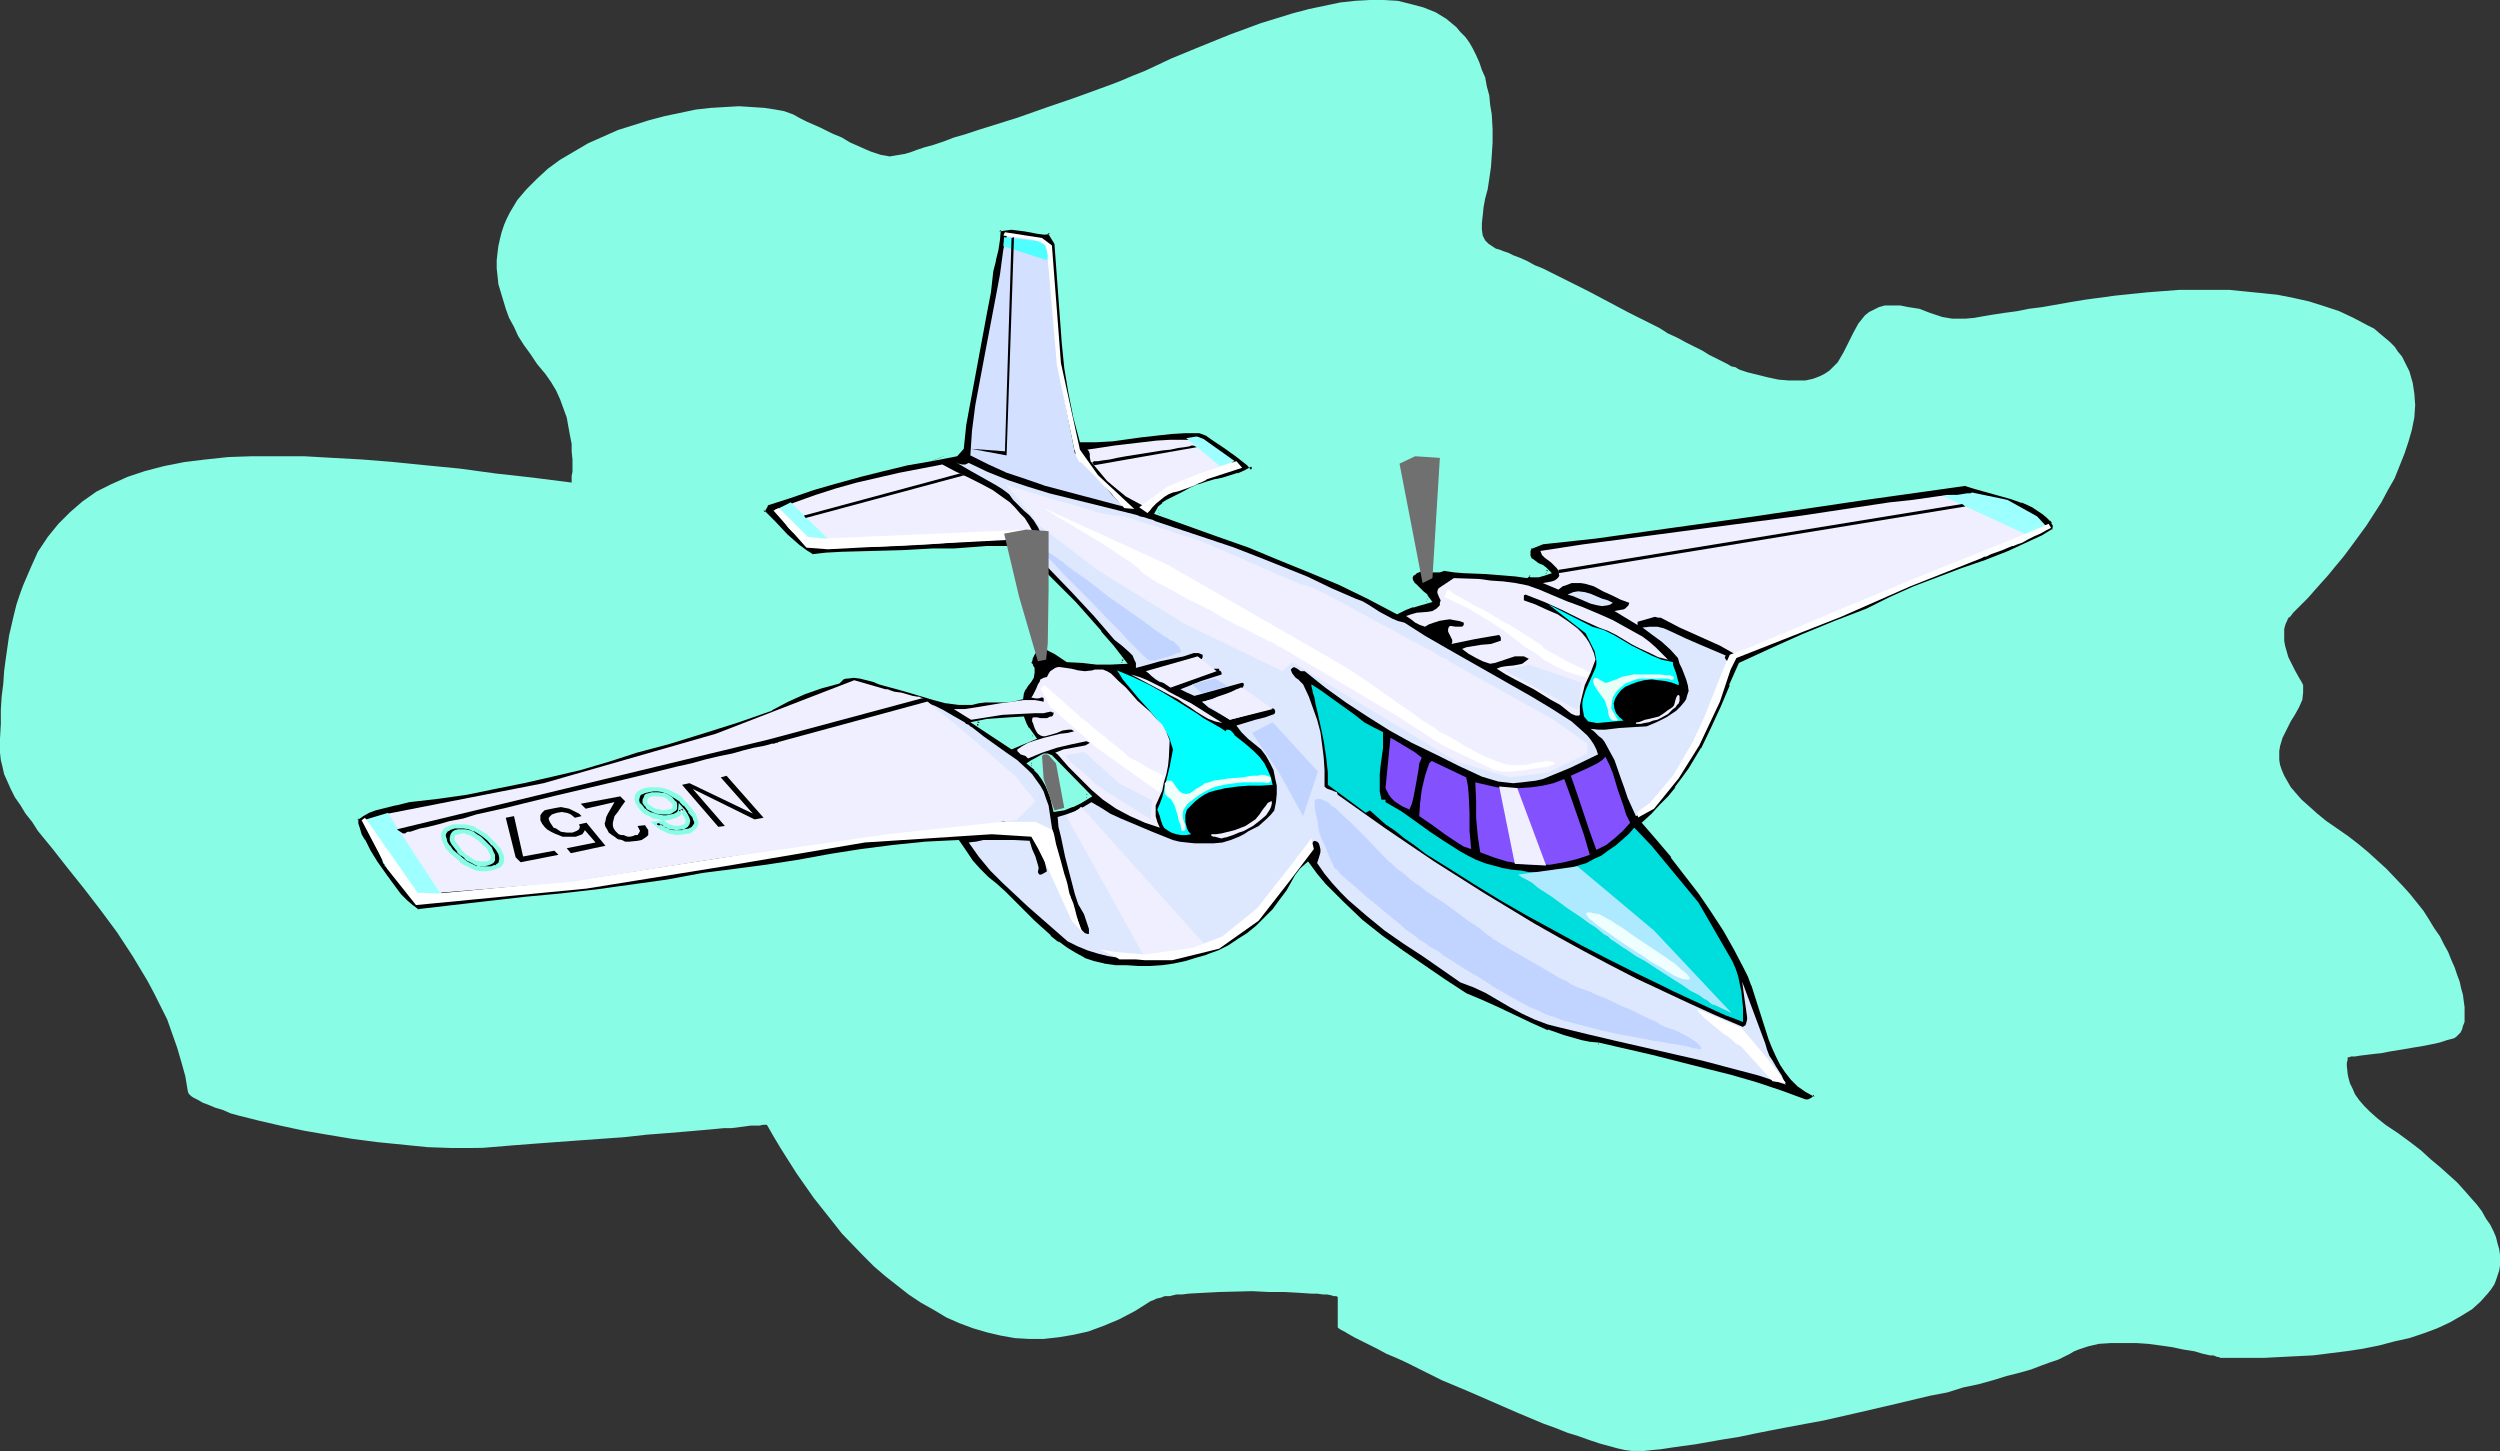 <?xml version="1.0" encoding="UTF-8" standalone="no"?>
<svg
   version="1.0"
   width="129.766mm"
   height="75.319mm"
   id="svg74"
   sodipodi:docname="Plane 215.wmf"
   xmlns:inkscape="http://www.inkscape.org/namespaces/inkscape"
   xmlns:sodipodi="http://sodipodi.sourceforge.net/DTD/sodipodi-0.dtd"
   xmlns="http://www.w3.org/2000/svg"
   xmlns:svg="http://www.w3.org/2000/svg">
  <rect width="100%" height="100%" fill="#333333" stroke="none"/>
  <sodipodi:namedview
     id="namedview74"
     pagecolor="#ffffff"
     bordercolor="#000000"
     borderopacity="0.25"
     inkscape:showpageshadow="2"
     inkscape:pageopacity="0.0"
     inkscape:pagecheckerboard="0"
     inkscape:deskcolor="#d1d1d1"
     inkscape:document-units="mm" />
  <defs
     id="defs1">
    <pattern
       id="WMFhbasepattern"
       patternUnits="userSpaceOnUse"
       width="6"
       height="6"
       x="0"
       y="0" />
  </defs>
  <path
     style="fill:#89fce5;fill-opacity:1;fill-rule:evenodd;stroke:none"
     d="m 178.568,29.889 1.293,-0.485 1.454,-0.485 1.778,-0.485 1.939,-0.646 2.101,-0.808 2.262,-0.646 2.424,-0.808 2.586,-0.808 5.171,-1.616 5.494,-1.939 5.656,-1.939 5.333,-1.939 1.778,-0.646 2.101,-0.808 2.262,-0.969 2.424,-0.969 2.424,-1.131 2.747,-1.292 2.747,-1.131 2.747,-1.131 5.979,-2.423 6.141,-2.262 6.302,-1.939 3.07,-0.808 3.07,-0.646 3.07,-0.646 2.909,-0.323 L 268.74,0 h 2.747 l 2.747,0.162 2.586,0.646 2.424,0.646 2.424,0.969 2.101,1.292 0.97,0.808 0.97,0.808 0.808,0.969 0.97,0.969 0.808,1.131 0.646,1.131 0.646,1.292 0.646,1.454 0.485,1.454 0.646,1.454 0.323,1.777 0.485,1.777 0.162,1.777 0.323,1.939 0.162,2.908 v 2.585 l -0.162,2.585 -0.162,2.262 -0.323,2.262 -0.323,2.1 -0.485,1.777 -0.323,1.777 -0.162,1.616 -0.162,1.454 v 1.292 l 0.162,1.131 0.485,0.969 0.646,0.646 0.97,0.646 0.485,0.323 0.646,0.162 0.808,0.323 0.97,0.323 0.97,0.485 1.293,0.485 1.454,0.646 1.454,0.808 1.616,0.646 1.616,0.808 3.555,1.777 3.878,1.939 7.918,4.201 3.878,1.939 1.939,0.969 1.778,1.131 1.778,0.808 1.778,0.969 1.616,0.808 1.616,0.808 1.293,0.808 1.293,0.646 1.293,0.646 0.97,0.485 0.808,0.485 0.808,0.162 0.485,0.323 0.323,0.162 1.454,0.485 1.293,0.323 2.586,0.646 2.262,0.485 1.939,0.162 h 1.939 1.454 l 1.454,-0.323 1.293,-0.485 0.97,-0.485 0.97,-0.646 0.808,-0.808 0.808,-0.808 1.131,-1.939 0.97,-1.939 0.97,-1.939 0.97,-1.777 0.646,-0.808 0.646,-0.808 0.808,-0.646 0.97,-0.485 0.97,-0.485 1.131,-0.323 h 1.454 1.616 l 1.616,0.323 2.101,0.323 2.101,0.808 2.424,0.808 0.97,0.162 0.97,0.162 h 1.131 1.454 l 1.778,-0.162 1.778,-0.323 1.939,-0.323 2.101,-0.323 2.424,-0.323 2.424,-0.485 2.586,-0.323 2.747,-0.485 2.747,-0.485 2.909,-0.485 5.979,-0.808 6.302,-0.646 6.302,-0.485 h 6.464 3.232 l 3.232,0.323 3.232,0.323 3.07,0.323 3.232,0.646 2.909,0.646 3.07,0.969 2.909,0.969 2.747,1.292 2.747,1.454 1.293,0.646 1.131,0.969 0.97,0.808 0.97,0.808 0.97,0.969 0.646,0.969 0.808,0.969 0.485,0.969 0.97,1.939 0.646,2.262 0.323,2.1 0.162,2.262 -0.162,2.423 -0.485,2.423 -0.646,2.262 -0.808,2.423 -0.97,2.423 -0.97,2.423 -1.293,2.262 -1.293,2.423 -2.909,4.524 -3.07,4.201 -1.454,1.939 -1.616,1.939 -1.454,1.777 -1.454,1.616 -1.293,1.454 -1.131,1.292 -1.131,1.131 -0.97,0.969 -0.808,0.808 -0.485,0.646 -0.323,0.323 h -0.162 v 0.162 l -0.162,0.162 v 0.162 l -0.162,0.323 -0.162,0.323 -0.162,0.485 -0.162,0.646 v 0.646 0.808 0.808 l 0.162,0.969 0.323,1.131 0.323,1.131 0.646,1.292 0.646,1.292 0.808,1.454 0.485,0.808 0.323,0.646 v 0.808 0.646 l -0.162,1.454 -0.646,1.454 -0.808,1.454 -0.808,1.292 -0.808,1.616 -0.808,1.616 -0.485,1.616 -0.162,0.969 v 0.808 0.969 l 0.162,0.969 0.323,0.969 0.485,1.131 0.646,1.131 0.646,1.131 0.97,1.131 1.131,1.292 1.454,1.292 1.616,1.454 1.778,1.454 2.101,1.454 2.101,1.454 2.101,1.616 1.939,1.616 1.778,1.616 1.778,1.616 3.232,3.393 1.454,1.616 1.293,1.616 1.293,1.616 1.131,1.777 0.97,1.616 1.131,1.616 0.808,1.616 0.808,1.454 0.646,1.616 0.646,1.454 0.485,1.454 0.485,1.292 0.323,1.454 0.323,1.131 0.162,1.292 0.162,1.131 v 0.969 0.969 0.969 l -0.323,0.808 -0.162,0.646 -0.323,0.646 -0.485,0.485 -0.323,0.323 -0.485,0.323 -1.293,0.323 -1.454,0.485 -1.454,0.323 -1.616,0.323 -6.787,1.131 -1.616,0.323 -1.616,0.162 -1.293,0.162 -1.293,0.162 -0.97,0.162 h -0.808 l -0.323,0.162 h -0.323 v 0 0.323 0.162 l -0.162,0.646 v 0.485 l 0.162,1.616 0.162,0.808 0.323,1.131 0.485,0.969 0.485,1.131 0.808,1.131 0.97,1.131 1.131,1.131 1.454,1.292 1.616,1.292 2.424,1.616 2.424,1.777 2.101,1.616 1.939,1.777 1.939,1.616 1.616,1.454 1.616,1.454 1.454,1.616 1.131,1.292 1.293,1.454 0.97,1.292 0.808,1.454 0.808,1.131 0.646,1.292 0.485,1.131 0.323,1.292 0.323,1.131 0.162,1.131 v 1.131 0.969 l -0.162,0.969 -0.323,0.969 -0.323,0.969 -0.323,0.808 -0.646,0.969 -0.646,0.808 -1.454,1.616 -1.616,1.454 -2.101,1.292 -2.262,1.292 -2.424,1.131 -2.586,0.969 -2.909,0.969 -2.909,0.646 -3.07,0.808 -3.232,0.646 -3.232,0.485 -6.464,0.808 -3.232,0.162 -3.232,0.162 -3.07,0.162 h -3.07 -2.747 -2.747 -0.162 l -0.162,-0.162 h -0.323 l -0.808,-0.323 h -0.646 l -1.454,-0.323 -1.616,-0.485 -2.101,-0.323 -2.262,-0.485 -2.262,-0.323 -2.424,-0.323 -2.424,-0.162 h -2.424 -2.424 l -2.424,0.162 -2.101,0.485 -1.939,0.646 -0.808,0.323 -0.808,0.485 -0.97,0.485 -1.293,0.646 -1.454,0.485 -1.778,0.646 -2.101,0.808 -2.262,0.646 -2.586,0.646 -2.586,0.808 -2.909,0.808 -3.07,0.646 -3.07,0.969 -3.394,0.646 -6.787,1.616 -6.949,1.616 -7.11,1.616 -6.949,1.292 -3.394,0.646 -3.232,0.646 -3.07,0.646 -3.07,0.485 -2.747,0.485 -2.747,0.485 -2.424,0.323 -2.262,0.323 -2.101,0.323 -1.778,0.162 -1.454,0.162 h -1.293 -1.131 l -1.293,-0.162 -1.454,-0.323 -1.778,-0.485 -1.778,-0.485 -1.939,-0.646 -2.262,-0.808 -2.101,-0.646 -2.424,-0.969 -2.262,-0.808 -5.01,-2.1 -10.019,-4.362 -5.01,-2.1 -4.525,-2.262 -2.262,-1.131 -2.101,-0.969 -1.939,-0.808 -1.778,-0.969 -1.616,-0.808 -1.616,-0.808 -1.293,-0.646 -1.131,-0.646 -0.808,-0.485 -0.646,-0.323 -0.485,-0.323 -0.162,-0.162 v -5.978 0 l -0.323,-0.162 h -0.485 l -0.485,-0.162 -0.808,-0.162 h -0.808 l -1.131,-0.162 h -1.131 l -2.424,-0.162 -2.909,-0.162 h -3.07 l -3.232,-0.162 -6.464,0.162 -3.07,0.162 -2.909,0.162 -1.293,0.162 h -1.131 l -1.293,0.323 h -0.97 l -0.808,0.323 -0.808,0.162 -0.646,0.323 -0.485,0.162 -3.07,1.939 -3.07,1.616 -3.07,1.292 -3.07,1.131 -2.909,0.646 -2.909,0.485 -2.909,0.323 h -2.909 l -2.747,-0.162 -2.747,-0.485 -2.747,-0.646 -2.747,-0.808 -2.586,-0.969 -2.586,-1.131 -2.424,-1.454 -2.586,-1.454 -2.424,-1.616 -2.262,-1.777 -2.262,-1.777 -2.262,-1.939 -2.101,-2.1 -4.202,-4.362 -1.778,-2.262 -3.717,-4.685 -3.394,-4.847 -3.07,-4.847 -1.454,-2.423 -1.293,-2.262 h -0.162 -0.323 -0.323 l -0.646,0.162 h -0.97 -0.808 l -1.131,0.162 -1.293,0.162 -1.293,0.162 h -1.454 l -1.616,0.162 -1.778,0.162 -3.717,0.323 -3.878,0.323 -4.202,0.323 -4.363,0.485 -9.05,0.646 -4.363,0.323 -4.363,0.323 -4.202,0.323 -3.878,0.323 -1.939,0.162 H 92.758 90.657 88.395 l -4.525,-0.162 -4.848,-0.485 -4.848,-0.485 -5.01,-0.646 -4.848,-0.808 -4.686,-0.808 -4.525,-0.969 -4.202,-0.969 -1.939,-0.485 -1.939,-0.485 -1.778,-0.485 -1.454,-0.646 -1.616,-0.485 -1.131,-0.485 -1.293,-0.485 -0.808,-0.485 -0.97,-0.485 -0.485,-0.323 -0.485,-0.485 -0.162,-0.485 -0.485,-2.908 -0.808,-2.908 -0.808,-2.747 -0.97,-2.747 -0.97,-2.747 -1.293,-2.585 -1.293,-2.585 -1.293,-2.423 -2.909,-4.847 -3.07,-4.685 -3.232,-4.362 -3.232,-4.201 -3.232,-4.039 -2.909,-3.716 L 7.434,163.015 6.302,161.238 5.01,159.622 4.04,158.006 2.909,156.391 2.101,154.775 1.454,153.321 0.808,151.867 0.485,150.413 0.162,149.121 0,147.667 v -2.747 l 0.162,-2.908 v -2.747 l 0.162,-2.585 0.323,-2.585 0.162,-2.423 0.323,-2.423 0.323,-2.262 0.323,-2.262 0.485,-2.1 0.485,-2.1 0.485,-1.939 0.646,-1.939 0.646,-1.777 1.454,-3.393 1.454,-3.231 1.939,-2.908 2.101,-2.585 2.262,-2.262 2.424,-2.1 2.747,-1.939 2.909,-1.454 3.232,-1.454 3.394,-1.131 3.717,-0.969 4.04,-0.808 4.04,-0.485 4.525,-0.485 4.686,-0.162 h 5.01 5.171 l 5.656,0.323 5.818,0.323 5.979,0.485 6.464,0.646 6.626,0.646 7.11,0.969 7.272,0.808 7.595,0.969 v 0 -0.485 -0.808 l 0.162,-0.808 v -2.423 l -0.162,-1.616 v -1.454 l -0.323,-1.616 -0.323,-1.777 -0.323,-1.777 -0.646,-1.777 -0.646,-1.777 -0.808,-1.777 -0.97,-1.616 -1.131,-1.616 -1.616,-1.939 -1.293,-1.939 -1.293,-1.777 -1.131,-1.777 -0.808,-1.777 -0.97,-1.777 -0.646,-1.777 -0.485,-1.616 -0.485,-1.616 -0.485,-1.616 -0.162,-1.616 -0.162,-1.454 v -1.616 l 0.162,-1.454 0.162,-1.292 0.323,-1.454 0.323,-1.292 0.485,-1.454 0.485,-1.131 0.646,-1.292 1.454,-2.423 1.778,-2.1 2.101,-2.1 2.101,-1.939 2.424,-1.777 2.747,-1.616 2.747,-1.616 2.909,-1.292 2.909,-1.292 3.07,-0.969 3.07,-0.969 3.07,-0.808 3.07,-0.646 3.07,-0.646 2.909,-0.323 2.747,-0.162 2.747,-0.162 2.586,0.162 2.424,0.162 2.101,0.323 1.778,0.323 1.778,0.646 1.454,0.808 1.293,0.646 2.586,1.131 2.262,1.131 1.939,0.808 1.616,0.969 1.454,0.646 1.454,0.646 1.131,0.485 0.97,0.323 0.97,0.323 0.97,0.162 0.808,0.162 0.97,-0.162 0.97,-0.162 0.97,-0.162 z"
     id="path1" />
  <path
     style="fill:#000000;fill-opacity:1;fill-rule:evenodd;stroke:none"
     d="m 207.009,158.814 1.616,-0.323 1.616,-0.485 1.616,-0.808 1.616,-0.969 -6.787,-7.109 -0.646,-0.485 -0.485,-0.323 h -0.646 l -0.646,0.162 -1.131,0.646 -0.485,0.485 -0.485,0.323 0.97,0.808 0.97,0.969 0.646,1.131 0.646,1.131 0.646,1.131 0.323,1.292 z m 106.656,46.206 -1.778,-0.323 -1.778,-0.323 -3.232,-0.808 -3.394,-1.131 -3.232,-1.292 -6.464,-3.07 -3.232,-1.454 -3.07,-1.454 -4.202,-2.747 -8.403,-5.655 -3.878,-2.908 -4.04,-3.07 -3.717,-3.554 -1.778,-1.777 -1.778,-1.777 -1.616,-1.939 -1.616,-2.1 -1.131,0.969 -0.808,1.454 -1.778,2.747 -1.293,2.1 -1.454,1.777 -1.616,1.616 -1.616,1.616 -1.778,1.454 -1.939,1.292 -1.939,1.131 -1.939,0.969 -2.101,0.969 -2.262,0.646 -2.262,0.646 -2.262,0.485 -2.262,0.162 -2.424,0.323 h -2.262 l -2.424,-0.323 h -2.262 l -2.101,-0.162 -1.939,-0.485 -1.939,-0.808 -1.778,-0.969 -1.778,-0.969 -1.616,-1.131 -1.616,-1.292 -3.232,-2.908 -2.909,-2.908 -2.909,-2.908 -1.616,-1.454 -1.616,-1.292 -1.616,-1.616 -1.454,-1.616 -1.454,-1.939 -1.131,-1.939 h -3.232 l -3.232,0.323 -6.302,0.646 -6.302,0.808 -6.141,0.969 -6.141,0.969 -6.141,1.131 -6.302,0.808 -6.141,0.808 -6.949,1.292 -7.11,0.969 -6.949,0.808 -6.949,0.969 -7.11,0.646 -14.059,1.454 -6.949,0.969 -1.293,-0.969 -1.131,-0.969 -1.131,-1.131 -0.97,-1.292 -1.939,-2.585 -1.939,-2.585 -1.131,-2.262 -1.293,-2.1 -0.485,-1.131 -0.485,-1.131 -0.162,-0.969 v -1.292 l 1.131,-0.808 1.131,-0.646 1.293,-0.323 1.293,-0.485 2.747,-0.485 2.747,-0.646 5.494,-0.808 5.656,-0.808 5.656,-0.969 5.494,-1.292 5.656,-1.292 5.494,-1.292 5.494,-1.616 5.494,-1.616 6.626,-1.939 6.787,-1.939 6.626,-2.262 6.626,-2.262 3.07,-1.616 3.232,-1.454 3.232,-1.292 3.555,-0.969 0.323,-0.323 0.485,-0.323 0.485,-0.162 0.485,-0.162 1.293,-0.162 1.293,0.162 2.424,0.646 1.293,0.485 1.131,0.323 2.424,0.646 2.262,0.646 4.848,1.454 2.424,0.646 2.586,0.323 h 2.424 l 1.293,-0.162 1.293,-0.323 h 1.778 1.778 l 1.778,-0.162 1.616,-0.323 0.323,-0.969 0.323,-0.808 0.485,-0.808 0.646,-0.646 0.323,-0.808 0.323,-0.808 v -0.485 l -0.162,-0.323 -0.162,-0.485 -0.323,-0.485 0.162,-1.131 0.485,-0.969 0.323,-0.323 0.323,-0.323 0.646,-0.323 0.485,-0.162 h 0.646 l 0.808,0.323 1.131,0.646 2.424,1.454 2.909,0.323 2.747,0.162 h 2.747 2.586 l -2.262,-2.908 -2.424,-2.908 -5.01,-5.655 -5.333,-5.332 -5.333,-5.17 -2.101,-0.323 -2.101,-0.162 h -2.262 l -2.101,0.323 -4.202,0.323 h -2.101 -2.262 l -2.909,0.162 -2.909,0.162 h -5.979 l -5.979,0.323 h -2.909 l -2.909,0.323 -1.293,-0.646 -1.293,-0.969 -1.293,-1.131 -1.293,-1.131 -2.424,-2.585 -2.262,-2.262 0.808,-1.454 4.525,-1.616 4.686,-1.454 4.525,-1.454 4.686,-1.131 4.686,-1.292 4.686,-0.969 4.686,-0.969 4.686,-0.969 1.293,-1.131 0.485,-4.524 0.646,-4.524 1.616,-8.724 1.778,-8.563 0.646,-4.362 0.485,-4.201 0.646,-1.939 0.323,-2.1 0.323,-1.939 0.323,-1.939 1.131,-0.323 h 1.293 1.293 l 1.454,0.323 2.424,0.485 h 1.293 1.131 l 1.293,1.939 0.646,9.855 0.808,9.855 0.485,4.847 0.646,5.008 0.97,4.685 1.293,4.685 h 2.909 l 2.909,-0.323 5.979,-0.646 5.818,-0.808 2.747,-0.162 h 2.909 l 1.293,0.646 1.293,0.646 2.424,1.616 2.101,1.777 2.424,1.777 0.808,0.969 -1.293,0.646 -1.616,0.646 -3.07,0.969 -1.454,0.323 -1.616,0.485 -1.454,0.485 -1.454,0.646 -1.939,0.808 -1.939,0.969 -0.808,0.485 -0.808,0.646 -0.808,0.646 -0.485,0.808 12.12,4.362 5.979,2.262 5.979,2.262 5.818,2.423 5.818,2.585 5.656,2.747 5.656,2.908 1.454,-0.646 1.454,-0.646 1.616,-0.485 1.616,-0.323 -0.485,-0.969 -0.808,-0.646 -0.808,-0.808 -0.808,-0.808 -0.323,-0.485 -0.162,-0.646 v -0.485 -0.323 l 0.323,-0.323 0.808,-0.485 0.646,-0.162 h 0.808 0.646 l 1.616,0.162 0.808,-0.162 0.646,-0.323 2.101,0.323 1.939,0.162 4.202,0.323 4.04,0.162 2.101,0.162 1.939,0.323 0.323,-0.323 h 0.162 0.162 l 0.485,0.162 0.323,0.162 0.97,-0.162 0.97,-0.162 0.808,-0.323 -0.485,-0.646 -0.808,-0.485 -0.646,-0.323 -0.808,-0.485 -0.646,-0.485 -0.323,-0.646 -0.162,-0.485 v -0.323 l 0.162,-0.646 0.162,-0.485 2.424,-0.969 10.342,-1.131 10.504,-1.292 20.685,-3.07 20.685,-3.07 10.342,-1.454 10.504,-1.292 2.101,0.646 2.262,0.485 4.686,1.292 2.262,0.808 2.101,0.969 1.939,1.292 0.808,0.646 0.808,0.808 0.323,0.485 0.162,0.485 v 0.646 0.485 l -2.101,1.292 -2.262,1.131 -4.525,1.939 -4.525,1.777 -4.686,1.777 -4.686,1.777 -4.686,1.777 -4.525,1.939 -2.424,1.131 -2.262,1.131 -6.302,2.423 -6.141,2.747 -6.302,2.585 -6.141,2.908 -1.778,4.201 -1.616,4.201 -1.939,4.201 -2.101,4.039 -2.424,3.877 -1.131,1.939 -1.454,1.777 -1.454,1.939 -1.616,1.616 -1.616,1.616 -1.778,1.616 2.909,3.231 2.747,3.393 2.586,3.393 2.747,3.554 2.424,3.716 2.424,3.716 2.101,3.716 1.939,3.716 0.808,1.616 0.808,1.616 1.131,3.554 2.262,7.109 0.646,1.616 0.646,1.777 0.808,1.454 0.97,1.616 1.131,1.292 1.293,1.292 1.454,1.131 1.778,0.969 -0.162,0.323 -0.162,0.323 -0.485,0.323 -0.485,0.162 -0.646,0.162 -4.848,-1.777 -5.01,-1.616 -5.01,-1.454 -5.01,-1.292 -10.342,-2.585 z m -122.169,-63.17 6.949,4.685 4.363,-1.777 -1.454,-1.777 -0.485,-0.969 -0.323,-0.969 h -2.424 l -4.363,0.485 z"
     id="path2" />
  <path
     style="fill:#89fce5;fill-opacity:1;fill-rule:evenodd;stroke:none"
     d="m 206.686,159.299 2.101,-0.323 v 0 l 1.616,-0.646 h 0.162 l 1.616,-0.808 v 0 l 2.101,-1.292 -7.272,-7.432 -0.646,-0.646 -0.808,-0.323 h -0.808 l -0.646,0.323 -1.131,0.646 -0.646,0.323 -0.97,0.646 1.616,1.292 h -0.162 l 0.97,0.969 -0.162,-0.162 0.808,1.131 v 0 l 0.646,1.131 0.485,1.131 v 0 l 0.485,1.292 0.646,2.747 0.808,-0.646 -0.646,-2.423 -0.485,-1.292 v 0 l -0.485,-1.131 -0.646,-1.292 v 0 l -0.808,-1.131 v 0 l -0.97,-0.969 v 0 l -1.131,-0.808 v 0.646 l 0.646,-0.323 0.485,-0.323 1.131,-0.646 h -0.162 l 0.646,-0.162 h -0.162 0.646 l -0.162,-0.162 0.485,0.323 h -0.162 l 0.646,0.485 6.787,7.109 0.162,-0.808 -1.616,0.969 v 0 l -1.616,0.808 h 0.162 l -1.778,0.485 h 0.162 l -1.778,0.323 0.646,0.323 z"
     id="path3" />
  <path
     style="fill:#89fce5;fill-opacity:1;fill-rule:evenodd;stroke:none"
     d="m 313.665,204.536 v 0 l -1.778,-0.162 -1.616,-0.323 v 0 l -3.394,-0.969 -3.232,-1.131 v 0.162 l -3.232,-1.454 -6.464,-3.07 -3.232,-1.454 -3.07,-1.292 v 0 l -4.202,-2.747 -8.242,-5.655 -4.04,-2.908 v 0 l -3.878,-3.07 v 0 l -3.717,-3.554 -1.778,-1.777 -1.778,-1.777 v 0 l -1.616,-1.939 v 0 l -1.778,-2.423 -1.454,1.292 -0.162,0.162 -0.97,1.292 -1.616,2.908 -1.454,1.939 -1.293,1.777 v 0 l -1.616,1.616 -1.616,1.616 v 0 l -1.778,1.454 v 0 l -1.778,1.131 -1.939,1.292 v 0 l -1.939,0.969 -2.262,0.808 h 0.162 l -2.262,0.646 -2.101,0.646 v 0 l -2.262,0.485 -2.262,0.323 -2.424,0.162 v 0 h -2.262 v 0 l -2.424,-0.162 h -2.262 0.162 l -2.262,-0.323 h 0.162 l -2.101,-0.485 -1.939,-0.646 h 0.162 l -1.778,-0.969 v 0 l -1.616,-0.969 -1.778,-1.292 v 0.162 l -1.616,-1.292 h 0.162 l -3.232,-2.908 -2.909,-2.908 -2.909,-2.908 -1.616,-1.454 v 0 l -1.616,-1.292 v 0 l -1.616,-1.616 -1.454,-1.616 v 0 l -1.293,-1.939 -1.454,-2.1 -3.394,0.162 -3.232,0.162 v 0 l -6.302,0.646 -6.302,0.808 -6.141,0.969 -6.141,1.131 -6.302,0.969 -6.141,0.808 -6.302,0.808 -6.949,1.292 -6.949,0.969 -6.949,0.969 -7.11,0.808 -6.949,0.646 -14.059,1.616 -6.949,0.808 0.323,0.162 -1.293,-0.969 v 0 l -1.131,-0.969 -1.131,-1.131 -0.97,-1.292 v 0 l -1.778,-2.423 -1.939,-2.747 v 0 l -1.293,-2.1 v 0 l -1.131,-2.262 v 0.162 l -0.646,-1.131 v 0 l -0.323,-1.131 -0.323,-0.969 v 0.162 -1.292 l -0.162,0.485 1.131,-0.808 v 0 l 1.131,-0.646 v 0 l 1.293,-0.485 1.293,-0.323 v 0 l 2.586,-0.646 h 0.162 l 2.586,-0.646 v 0 l 5.656,-0.646 5.656,-0.808 5.494,-1.131 5.656,-1.131 v 0 l 5.656,-1.292 5.494,-1.292 5.494,-1.616 5.494,-1.777 6.626,-1.777 6.787,-2.1 6.626,-2.1 6.464,-2.262 0.162,-0.162 3.07,-1.616 3.232,-1.454 v 0 l 3.232,-1.131 3.555,-0.969 0.485,-0.485 v 0 l 0.323,-0.323 v 0 l 0.485,-0.162 v 0 h 0.485 -0.162 l 1.293,-0.162 h -0.162 l 1.293,0.162 v 0 l 2.586,0.646 1.131,0.485 1.131,0.323 2.424,0.646 2.262,0.646 4.848,1.454 2.424,0.646 h 0.162 l 2.424,0.323 h 2.586 l 1.293,-0.323 1.293,-0.162 v 0 h 1.778 1.778 0.162 l 1.778,-0.162 1.939,-0.485 0.162,-1.131 v 0 l 0.323,-0.808 v 0.162 l 0.485,-0.808 0.646,-0.808 0.485,-0.808 0.162,-0.969 v -0.485 -0.485 l -0.323,-0.485 v -0.162 l -0.323,-0.485 v 0.323 l 0.323,-0.969 -0.162,0.162 0.485,-0.969 v 0 l 0.323,-0.485 v 0.162 l 0.323,-0.323 v 0 l 0.485,-0.162 h -0.162 l 0.646,-0.162 h -0.162 0.646 v 0 l 0.646,0.162 h -0.162 l 1.293,0.646 2.424,1.616 3.07,0.162 2.747,0.323 h 2.747 l 3.394,-0.162 -2.747,-3.554 -2.424,-2.747 v -0.162 l -5.01,-5.655 -5.333,-5.332 -5.494,-5.332 -2.262,-0.323 v 0 h -2.101 -2.262 l -2.101,0.162 -4.363,0.323 h 0.162 -2.101 -2.262 l -2.909,0.162 -2.909,0.162 -5.979,0.162 -5.979,0.162 -2.909,0.162 h -0.162 l -2.747,0.323 h 0.162 l -1.293,-0.808 v 0 l -1.293,-0.969 0.162,0.162 -1.293,-1.131 -1.293,-1.131 -2.424,-2.585 -2.262,-2.262 0.162,0.485 0.808,-1.454 -0.323,0.162 4.525,-1.454 4.686,-1.616 4.525,-1.292 4.686,-1.292 4.525,-1.131 v 0 l 4.686,-1.131 4.686,-0.808 4.686,-1.939 -4.686,0.969 -4.848,0.969 -4.686,0.969 v 0 l -4.686,1.292 -4.686,1.292 -4.525,1.292 -4.525,1.454 -4.686,1.777 -1.131,1.777 2.424,2.585 2.424,2.585 1.293,1.131 1.293,1.131 v 0 l 1.293,0.969 h 0.162 l 1.454,0.808 2.909,-0.323 v 0 l 2.909,-0.162 5.979,-0.162 5.979,-0.162 h 2.909 l 2.909,-0.323 2.262,0.162 2.101,-0.162 v 0 l 4.363,-0.323 2.101,-0.162 h -0.162 2.262 l 2.101,0.162 h -0.162 l 2.262,0.323 -0.323,-0.162 5.333,5.17 5.333,5.332 5.01,5.655 v 0 l 2.424,2.908 2.262,2.747 0.323,-0.646 h -2.586 -2.747 l -2.747,-0.162 -2.909,-0.162 h 0.162 l -2.262,-1.454 -1.293,-0.808 -0.808,-0.162 -0.808,-0.162 -0.646,0.162 -0.162,0.162 -0.485,0.162 -0.485,0.485 -0.323,0.485 v 0 l -0.646,1.131 -0.162,1.131 0.323,0.646 v 0 l 0.323,0.485 -0.162,-0.162 0.162,0.485 v -0.162 0.485 -0.162 l -0.162,0.808 v -0.162 l -0.485,0.808 -0.485,0.808 -0.485,0.808 v 0 l -0.485,0.969 -0.162,0.808 0.323,-0.323 -1.616,0.323 -1.778,0.162 v 0 l -1.778,0.162 -1.778,-0.162 -1.293,0.323 -1.293,0.162 v 0 h -2.424 v 0 l -2.424,-0.323 v 0 l -2.424,-0.646 -4.848,-1.454 -2.424,-0.646 -2.424,-0.646 -0.97,-0.323 -1.293,-0.323 -2.586,-0.808 v 0 h -1.293 v 0 h -1.293 v 0 l -0.646,0.162 -0.485,0.323 h -0.162 l -0.485,0.323 v 0 l -0.323,0.323 h 0.162 l -3.394,0.808 -3.394,1.292 v 0 l -3.394,1.454 -3.07,1.616 h 0.162 l -6.626,2.262 -6.626,2.262 -6.787,1.939 -6.626,1.939 -5.494,1.616 -5.494,1.616 -5.494,1.454 -5.494,1.292 v 0 l -5.656,1.131 -5.494,0.969 -5.656,0.969 -5.656,0.646 v 0 l -2.747,0.646 h 0.162 l -2.747,0.485 v 0 l -1.454,0.485 -1.293,0.485 v 0 l -1.131,0.646 h -0.162 l -1.293,0.969 v 1.454 l 0.162,1.131 0.485,1.131 v 0 l 0.646,1.131 v 0 l 1.293,2.262 v -0.162 l 1.131,2.262 v 0 l 1.939,2.747 1.939,2.585 v 0 l 0.97,1.131 1.131,1.292 1.131,0.969 v 0.162 l 1.454,0.969 7.272,-0.969 14.059,-1.454 6.949,-0.808 6.949,-0.808 7.11,-0.808 6.949,-1.131 6.949,-1.292 6.302,-0.646 6.141,-0.969 6.141,-0.969 6.141,-0.969 6.302,-0.969 6.141,-0.969 6.464,-0.646 h -0.162 l 3.232,-0.162 h 3.232 l -0.485,-0.162 1.293,1.939 1.454,1.777 v 0.162 l 1.454,1.616 1.616,1.616 h 0.162 l 1.616,1.292 h -0.162 l 1.616,1.454 2.909,2.908 2.909,2.908 3.232,2.908 v 0 l 1.616,1.292 v 0 l 1.616,1.131 1.778,1.131 v 0 l 1.778,0.969 h 0.162 l 1.939,0.646 1.939,0.646 v 0 l 2.262,0.162 v 0 h 2.262 v 0 l 2.262,0.162 h 0.162 2.262 0.162 l 2.262,-0.162 2.424,-0.162 2.262,-0.485 v 0 l 2.262,-0.646 2.101,-0.646 0.162,-0.162 2.101,-0.808 2.101,-1.131 v 0 l 1.939,-1.131 1.778,-1.292 v 0 l 1.778,-1.454 h 0.162 l 1.616,-1.616 1.616,-1.616 v -0.162 l 1.454,-1.777 1.293,-1.939 1.778,-2.908 0.97,-1.292 h -0.162 l 1.131,-0.969 -0.646,-0.162 1.616,2.1 v 0 l 1.616,1.939 v 0.162 l 1.778,1.777 1.778,1.777 3.717,3.554 v 0 l 4.04,3.07 v 0 l 4.04,3.07 8.242,5.493 4.202,2.747 v 0 l 3.232,1.454 3.232,1.454 6.464,3.07 3.232,1.292 v 0.162 l 3.394,1.131 3.232,0.808 h 0.162 l 1.778,0.323 1.616,0.162 v 0 z"
     id="path4" />
  <path
     style="fill:#89fce5;fill-opacity:1;fill-rule:evenodd;stroke:none"
     d="m 182.769,90.474 5.01,-0.969 1.293,-1.454 0.485,-4.685 0.808,-4.362 1.616,-8.724 1.616,-8.724 0.808,-4.201 0.485,-4.362 v 0.162 l 0.485,-1.939 v -0.162 l 0.485,-1.939 0.323,-2.1 0.162,-1.939 -0.323,0.323 1.131,-0.162 v 0 l 1.293,-0.162 v 0 l 1.293,0.162 1.293,0.162 2.586,0.485 v 0 l 1.293,0.162 1.131,-0.162 -0.485,-0.162 1.293,2.1 v -0.162 l 1.454,19.71 0.485,4.847 0.808,4.847 0.97,4.847 v 0 l 1.293,4.847 h 3.232 l 2.909,-0.162 h 0.162 l 5.818,-0.808 5.818,-0.646 v 0 l 2.747,-0.162 h 2.909 -0.162 l 1.293,0.485 v 0 l 1.131,0.808 2.424,1.616 2.262,1.616 2.262,1.777 v 0 l 0.808,0.969 0.162,-0.808 -1.454,0.808 -1.454,0.646 0.162,-0.162 -3.07,0.969 -1.616,0.323 -1.616,0.485 -1.454,0.485 h -0.162 l -1.454,0.646 v 0 l -1.778,0.969 -2.909,1.454 -0.808,0.485 v 0.162 l -0.808,0.646 -0.808,1.454 12.605,4.524 5.979,2.1 v 0 l 5.818,2.423 v 0 l 5.979,2.423 5.818,2.423 5.656,2.747 5.818,3.07 1.616,-0.808 1.616,-0.646 -0.162,0.162 1.616,-0.485 2.262,-0.646 -0.97,-1.292 v -0.162 l -0.808,-0.646 -0.808,-0.808 -0.808,-0.808 v 0.162 l -0.323,-0.646 v 0.162 l -0.162,-0.485 v 0 -0.485 0.162 l 0.162,-0.323 -0.162,0.162 0.323,-0.323 v 0.162 l 0.646,-0.646 -0.162,0.162 0.808,-0.323 h -0.162 0.808 -0.162 l 0.808,0.162 h 1.454 0.162 0.808 l 0.97,-0.323 h -0.323 l 2.101,0.323 1.939,0.162 v 0 l 4.202,0.162 4.04,0.323 v 0 l 1.939,0.162 2.262,0.323 0.646,-0.485 h -0.323 0.162 -0.162 l 0.323,0.323 h 0.646 0.97 l 1.131,-0.323 1.454,-0.485 -1.131,-1.131 -0.646,-0.485 v 0 l -0.808,-0.323 v 0 l -0.646,-0.485 v 0 l -0.646,-0.485 v 0.162 l -0.323,-0.646 v 0 -0.323 0 -0.323 0 -0.485 0.162 l 0.323,-0.646 -0.323,0.323 2.424,-0.969 h -0.162 l 10.504,-1.131 10.342,-1.454 20.846,-2.908 20.685,-3.07 10.342,-1.454 10.342,-1.454 h -0.162 l 2.101,0.646 6.949,1.939 2.262,0.808 -0.162,-0.162 2.101,0.969 v 0 l 1.939,1.292 0.808,0.646 v 0 l 0.808,0.808 v -0.162 l 0.323,0.485 h -0.162 l 0.323,0.485 v -0.162 0.646 -0.162 l -0.162,0.646 0.162,-0.323 -2.101,1.292 -2.101,0.969 -4.525,2.1 -4.525,1.777 v 0 l -4.686,1.616 -4.686,1.777 v 0 l -4.686,1.777 v 0 l -4.686,2.1 -2.262,1.131 -2.262,1.131 v 0 l -6.302,2.423 v 0 l -6.302,2.585 -6.141,2.747 -6.302,2.908 -1.939,4.362 h 0.162 l -1.778,4.201 -1.939,4.201 -1.939,4.039 v -0.162 l -2.424,4.039 -1.293,1.777 -1.454,1.939 h 0.162 l -1.454,1.777 v 0 l -1.616,1.616 -1.616,1.777 -1.939,1.777 3.07,3.554 v 0 l 2.747,3.231 h -0.162 l 2.747,3.554 2.747,3.554 2.424,3.554 2.424,3.716 v 0 l 2.101,3.716 1.939,3.716 0.808,1.616 0.646,1.777 v -0.162 l 1.131,3.554 2.262,7.109 v 0 l 0.646,1.616 v 0 l 0.808,1.777 0.808,1.616 v 0 l 0.97,1.454 v 0 l 1.131,1.454 v 0 l 1.293,1.292 v 0 l 1.616,1.131 v 0 l 1.778,0.969 -0.323,-0.485 v 0.485 -0.162 l -0.162,0.162 v 0 l -0.323,0.323 0.162,-0.162 -0.646,0.323 v 0 h -0.646 0.162 l -4.848,-1.777 -4.848,-1.616 -5.01,-1.454 -5.171,-1.292 -10.181,-2.585 -10.504,-2.423 -0.162,0.808 10.342,2.585 10.342,2.423 5.01,1.454 5.01,1.454 5.01,1.616 4.848,1.616 h 0.808 l 0.808,-0.323 0.485,-0.323 0.323,-0.485 0.162,-0.646 -2.101,-1.292 h 0.162 l -1.454,-0.969 v 0 l -1.293,-1.292 v 0.162 l -1.131,-1.454 v 0 l -0.97,-1.454 v 0 l -0.808,-1.616 -0.646,-1.616 v 0 l -0.646,-1.616 v 0 l -2.101,-7.109 -1.293,-3.393 v -0.162 l -0.646,-1.616 -0.808,-1.616 -1.939,-3.716 -2.262,-3.877 v 0 l -2.262,-3.716 -2.586,-3.554 -2.586,-3.716 -2.747,-3.393 v 0 l -2.747,-3.231 v -0.162 l -2.909,-3.231 v 0.646 l 1.778,-1.616 1.616,-1.616 1.616,-1.616 v -0.162 l 1.454,-1.777 v 0 l 1.454,-1.777 1.293,-1.939 2.262,-3.877 v -0.162 l 2.101,-4.039 1.939,-4.201 1.778,-4.201 v 0 l 1.616,-4.201 -0.162,0.162 6.141,-2.908 6.302,-2.585 6.302,-2.585 v 0 l 6.302,-2.423 v 0 l 2.101,-1.131 2.424,-1.292 4.525,-1.939 v 0.162 l 4.686,-1.777 v 0 l 4.686,-1.777 4.686,-1.777 v 0 l 4.686,-1.939 4.363,-1.939 2.262,-1.131 2.262,-1.292 0.162,-0.808 v -0.646 l -0.162,-0.646 -0.485,-0.646 -0.808,-0.808 v 0 l -0.97,-0.808 -1.939,-1.131 v 0 l -2.101,-0.969 -0.162,-0.162 -2.101,-0.646 -6.949,-1.939 -2.262,-0.646 -10.504,1.292 -10.342,1.454 -20.685,3.07 -20.846,3.07 -10.342,1.292 -10.504,1.292 -2.586,0.969 -0.323,0.808 -0.162,0.485 v 0.646 l 0.162,0.485 0.485,0.808 0.646,0.485 v 0.162 l 0.808,0.323 v 0 l 0.808,0.485 v 0 l 0.646,0.323 v 0 l 0.485,0.646 0.323,-0.808 -0.97,0.323 -0.97,0.162 h 0.162 l -0.97,0.162 v 0 l -0.323,-0.162 0.162,0.162 -0.485,-0.323 h -0.646 l -0.485,0.485 0.485,-0.162 -2.101,-0.323 -1.939,-0.162 h -0.162 l -4.04,-0.162 -4.202,-0.162 h 0.162 l -2.101,-0.162 -2.101,-0.323 -0.808,0.323 v 0 h -0.808 0.162 l -1.454,-0.162 h -0.808 v 0 h -0.808 l -0.97,0.323 -0.646,0.485 v 0 l -0.485,0.323 -0.162,0.485 v 0.808 l 0.162,0.646 0.485,0.646 0.808,0.808 0.808,0.808 0.808,0.646 h -0.162 l 0.646,0.808 0.162,-0.646 -1.454,0.323 -1.616,0.485 -0.162,0.162 -1.454,0.646 -1.616,0.646 h 0.485 l -5.656,-2.908 -5.656,-2.747 -5.818,-2.585 -5.818,-2.423 v 0 l -5.979,-2.423 v 0 l -6.141,-2.262 -11.958,-4.362 0.162,0.808 0.646,-0.969 -0.162,0.162 0.646,-0.646 v 0 l 0.808,-0.646 v 0 l 2.747,-1.292 1.939,-0.969 v 0 l 1.454,-0.485 h -0.162 l 1.616,-0.485 1.616,-0.485 1.454,-0.323 3.07,-0.969 0.162,-0.162 1.454,-0.646 1.939,-0.969 -1.293,-1.292 -2.424,-1.777 -2.262,-1.777 -2.262,-1.616 -1.293,-0.646 v 0 l -1.454,-0.808 h -3.07 l -2.747,0.162 h -0.162 l -5.818,0.808 -5.818,0.808 v 0 l -2.909,0.162 h -2.909 l 0.485,0.323 -1.293,-4.685 v 0.162 l -0.97,-4.847 -0.646,-4.847 -0.646,-4.847 -1.293,-19.71 -1.616,-2.423 h -1.293 -1.293 0.162 l -2.586,-0.485 -1.293,-0.162 -1.454,-0.162 v 0 h -1.293 v 0 l -1.616,0.485 -0.162,2.1 -0.323,2.1 -0.485,2.1 v -0.162 l -0.646,1.939 v 0.162 l -0.485,4.201 -0.646,4.201 -1.778,8.724 -1.616,8.724 -0.646,4.524 -0.485,4.524 0.162,-0.323 -1.293,1.131 0.323,-0.162 z"
     id="path5" />
  <path
     style="fill:#89fce5;fill-opacity:1;fill-rule:evenodd;stroke:none"
     d="m 190.365,141.689 8.08,5.332 5.01,-2.1 -1.616,-2.262 v 0.162 l -0.485,-0.969 v 0 l -0.485,-1.292 -2.747,0.162 v 0 l -4.525,0.323 -3.232,0.646 1.293,0.646 2.101,-0.485 4.525,-0.323 h -0.162 2.424 l -0.323,-0.323 0.323,0.969 v 0 l 0.485,0.969 v 0 l 1.293,1.777 0.323,-0.646 -4.363,1.939 h 0.485 l -6.949,-4.685 -0.162,0.808 z"
     id="path6" />
  <path
     style="fill:#dde8ff;fill-opacity:1;fill-rule:evenodd;stroke:none"
     d="m 306.232,201.628 -2.586,-0.646 -2.586,-0.969 -2.424,-1.131 -2.424,-1.292 -4.686,-2.747 -2.424,-1.131 -2.586,-0.969 -7.434,-5.17 -3.717,-2.423 -3.717,-2.585 -3.555,-2.908 -3.555,-3.07 -1.616,-1.616 -1.616,-1.777 -1.454,-1.777 -1.454,-2.1 0.323,-0.969 0.323,-1.131 v -0.646 l -0.162,-0.646 -0.162,-0.485 -0.323,-0.323 -0.485,-0.162 -0.323,0.162 -0.162,0.323 -0.162,0.323 -0.162,0.323 -0.162,0.485 -0.323,0.323 -0.162,0.323 -0.808,0.323 -0.485,0.323 -0.485,0.485 -0.485,0.485 -0.646,1.292 -0.646,1.292 -0.485,1.292 -0.646,1.292 -0.97,1.131 -0.485,0.485 -0.646,0.323 -0.808,1.131 -0.808,1.131 -2.101,1.939 -2.262,1.939 -2.101,2.1 -3.878,1.292 -3.878,1.131 -1.939,0.646 -2.101,0.323 -2.101,0.323 -1.939,0.162 h -2.101 -2.101 l -2.101,-0.162 -2.101,-0.323 -1.939,-0.485 -2.101,-0.646 -1.939,-0.808 -1.939,-0.969 -5.171,-4.524 -2.586,-2.262 -2.586,-2.423 -2.424,-2.262 -2.424,-2.423 -2.262,-2.747 -1.939,-2.747 1.454,-0.162 1.454,-0.323 h 3.07 2.909 l 3.07,0.162 0.485,1.616 0.646,1.454 0.485,1.616 0.162,0.646 -0.162,0.808 0.162,0.323 0.162,0.162 h 0.323 l 0.323,-0.162 0.323,-0.162 0.485,-0.323 -0.485,-2.1 -0.646,-2.1 -0.323,-1.131 -0.646,-0.808 -0.646,-0.969 -0.808,-0.646 -1.939,-0.808 -2.101,-0.808 -1.778,-0.969 -3.717,-2.1 -1.778,-1.292 -1.616,-1.292 -1.616,-1.292 -1.454,-1.292 -1.454,-1.454 -1.293,-1.292 -1.131,-1.454 -1.131,-1.292 -0.97,-1.292 -0.808,-1.292 -0.808,-1.292 -0.646,-1.131 -0.323,-1.131 -0.323,-0.969 -0.162,-0.808 v -0.808 l 0.162,-0.646 0.323,-0.485 0.646,-0.323 0.646,-0.323 h 0.97 l 0.97,0.162 1.454,0.485 1.454,0.485 1.616,0.808 1.939,1.131 2.262,1.292 0.162,0.162 0.162,0.162 0.485,0.162 0.323,0.323 0.323,0.162 2.262,1.777 2.262,1.616 2.262,1.616 2.101,1.454 2.101,1.939 0.808,0.808 0.808,1.131 0.808,1.131 0.646,1.131 0.485,1.454 0.485,1.292 0.485,3.231 0.485,3.07 0.646,3.07 1.778,6.139 0.808,2.908 1.131,3.07 1.131,2.908 0.323,0.323 0.323,0.323 0.485,0.162 h 0.323 v -0.969 l -0.323,-0.969 -0.646,-1.939 -1.131,-1.939 -0.323,-0.969 -0.323,-0.969 -0.97,-3.716 -0.97,-3.716 -0.808,-3.877 -0.485,-1.939 -0.162,-1.939 1.616,-0.485 1.778,-0.646 1.616,-0.808 1.616,-0.969 1.939,1.131 1.778,1.131 2.101,0.969 1.939,0.808 4.202,1.777 4.04,1.616 1.293,0.323 1.454,0.162 1.616,0.162 h 1.778 1.778 l 1.778,-0.162 1.616,-0.485 1.616,-0.646 0.97,-0.485 0.97,-0.646 1.939,-0.969 1.616,-1.454 0.808,-0.808 0.646,-0.808 0.323,-1.616 0.162,-1.616 V 154.129 l -0.323,-1.454 -0.323,-1.616 -0.646,-1.292 -0.808,-1.454 -0.97,-1.292 -2.586,-2.1 -1.293,-1.292 -0.97,-1.292 3.717,-1.131 1.939,-0.485 1.778,-0.646 0.162,-0.323 v -0.323 l -0.162,-0.323 -0.323,-0.162 -8.403,2.262 -2.747,-1.616 -1.454,-0.808 -1.293,-1.131 0.97,-0.162 1.131,-0.323 1.939,-0.646 1.939,-0.808 1.939,-0.646 0.162,-0.323 0.162,-0.323 v -0.162 -0.162 l -0.323,-0.162 -9.373,2.585 -1.454,-0.646 -1.293,-0.646 4.04,-1.616 4.04,-1.292 v -0.323 l -0.162,-0.323 -0.323,-0.162 v -0.323 h -0.97 l -0.808,0.323 -1.939,0.485 -1.778,0.808 -1.778,0.646 -1.778,0.485 h -0.97 -0.808 l -0.808,-0.162 -0.808,-0.485 -0.808,-0.646 -0.808,-0.808 2.424,-0.646 2.424,-0.646 2.586,-0.323 1.293,-0.323 1.293,-0.162 0.646,-0.485 0.162,-0.323 v -0.485 l -0.808,-0.323 h -0.97 l -0.97,0.323 -0.97,0.323 -4.686,0.969 -2.262,0.646 -2.424,0.646 v -0.969 l -0.323,-0.646 -0.323,-0.808 -0.646,-0.646 -1.454,-1.292 -1.454,-1.131 -4.04,-4.685 -4.363,-4.685 -4.202,-4.362 -4.202,-4.524 0.162,-0.162 0.323,-0.162 h 0.646 l 0.646,-0.162 0.323,-0.323 0.162,-0.323 v -0.808 -0.646 l -0.162,-0.646 -0.323,-0.646 -0.808,-1.292 -0.808,-0.969 -1.131,-0.969 -2.101,-2.1 -0.808,-1.131 -1.293,-0.969 -1.293,-0.808 -2.586,-1.454 -2.586,-1.454 -2.747,-1.616 0.646,0.323 0.646,0.162 h 0.646 l 0.646,-0.323 3.717,1.777 4.04,1.616 3.878,1.292 4.202,1.292 16.968,4.201 0.485,0.162 0.323,0.162 0.808,0.162 0.485,0.162 0.485,0.162 0.646,0.162 0.646,0.323 10.181,3.393 4.848,1.616 5.01,1.939 4.848,1.939 4.848,1.939 4.686,2.262 4.848,2.1 1.293,0.485 1.131,0.646 2.262,1.454 2.424,1.292 1.131,0.485 1.293,0.323 4.04,2.585 4.202,2.423 16.483,9.371 4.04,2.423 4.04,2.585 1.454,1.292 1.616,1.454 0.646,0.808 0.646,0.969 0.485,0.969 0.323,0.969 -5.333,2.585 -2.747,1.131 -2.747,1.131 -1.454,0.323 -1.454,0.162 -1.293,0.162 -1.616,0.162 -1.454,-0.162 -1.454,-0.162 -1.616,-0.485 -1.616,-0.485 -4.525,-2.1 -4.525,-2.262 -4.686,-2.262 -4.363,-2.423 -4.363,-2.747 -4.202,-2.747 -4.04,-2.908 -4.04,-3.231 h -0.485 -0.323 l -0.646,-0.485 -0.323,-0.162 -0.323,-0.162 -0.323,0.162 -0.323,0.323 0.162,0.485 0.162,0.323 0.646,0.808 0.485,0.323 0.323,0.323 0.646,0.646 1.131,2.423 0.808,2.262 0.808,2.262 0.646,2.423 0.323,2.423 0.323,2.585 0.162,2.423 v 2.585 0.646 l 0.323,0.323 0.323,0.162 0.485,0.162 0.808,0.323 0.485,0.162 0.162,0.485 9.373,6.624 9.534,6.462 9.696,6.139 9.858,5.978 4.848,2.747 5.01,2.747 5.171,2.747 5.01,2.585 5.171,2.423 5.171,2.423 5.333,2.423 5.333,2.262 0.162,-0.162 0.323,-0.162 0.162,-0.485 0.162,-0.646 v -0.485 l -0.485,-3.393 -0.485,-3.554 4.525,12.117 0.323,1.131 0.485,1.292 0.646,0.969 0.646,1.131 1.131,1.777 0.323,0.808 0.485,0.969 -5.333,-1.777 -5.494,-1.454 -5.494,-1.454 -5.656,-1.292 -11.312,-2.585 -5.494,-1.292 z"
     id="path7" />
  <path
     style="fill:#00dddd;fill-opacity:1;fill-rule:evenodd;stroke:none"
     d="m 267.933,159.461 -7.434,-5.493 v -1.131 -1.292 l -0.323,-2.908 -0.485,-3.231 -0.646,-3.07 -0.646,-2.908 -0.323,-1.292 -0.162,-1.131 -0.323,-0.969 -0.162,-0.808 -0.162,-0.646 v -0.323 l 1.778,1.131 1.778,1.292 3.394,2.423 1.778,1.292 1.616,1.292 1.778,0.969 1.939,0.969 v 1.454 1.616 l -0.485,3.554 -0.162,1.616 v 1.777 1.616 l 0.323,1.616 h 0.808 v 0.485 l 3.07,1.777 2.747,1.939 2.909,2.1 2.909,1.939 3.07,1.939 1.454,0.808 1.616,0.808 1.616,0.646 1.778,0.485 1.778,0.485 1.778,0.323 1.778,0.162 1.616,0.323 h 3.394 l 1.616,-0.323 1.616,-0.162 1.616,-0.323 1.454,-0.485 1.616,-0.485 1.454,-0.808 1.454,-0.646 1.293,-0.969 1.454,-0.969 1.293,-1.131 1.293,-1.131 1.131,-1.292 3.394,3.554 3.07,3.716 6.141,7.432 6.626,11.471 0.646,1.454 0.485,1.454 0.646,3.07 0.162,1.616 0.162,1.454 v 1.616 1.292 l -1.616,-0.646 -1.778,-0.646 -1.778,-0.808 -2.101,-0.969 -2.101,-0.969 -2.101,-0.969 -2.424,-1.131 -2.262,-1.131 -5.01,-2.423 -5.171,-2.585 -5.333,-2.747 -10.666,-5.816 -5.333,-3.07 -5.01,-3.07 -4.848,-3.07 -4.686,-2.908 -2.101,-1.616 -2.101,-1.454 -1.778,-1.454 -1.939,-1.292 -1.616,-1.454 -1.454,-1.292 z"
     id="path8" />
  <path
     style="fill:#00ffff;fill-opacity:1;fill-rule:evenodd;stroke:none"
     d="m 227.048,158.814 0.485,-1.131 0.485,-1.292 0.646,-2.747 0.808,-3.231 0.646,-3.393 -0.323,-0.969 -0.323,-1.131 -0.485,-0.969 -0.646,-0.969 -1.454,-1.939 -1.616,-1.939 -1.778,-1.939 -1.616,-1.939 -1.616,-1.939 -0.485,-0.808 -0.646,-0.969 3.07,1.292 3.07,1.454 2.909,1.616 2.909,1.777 2.586,1.616 1.293,0.808 1.131,0.808 2.262,1.292 1.131,0.646 0.97,0.646 0.162,-0.323 h 0.323 l 0.485,0.162 0.485,0.485 0.323,0.485 2.424,1.939 1.293,1.131 1.131,1.131 0.97,1.292 0.646,1.292 0.646,1.454 0.323,1.454 -2.262,0.162 h -2.262 l -2.262,0.162 -2.424,0.323 -2.101,0.485 -1.131,0.323 -0.97,0.485 -0.97,0.646 -0.808,0.646 -0.808,0.808 -0.808,0.808 -0.162,0.485 -0.162,0.646 v 0.646 0.646 l 0.162,0.646 0.162,0.646 0.323,0.646 0.485,0.485 -0.97,0.162 h -0.97 l -0.97,-0.162 -0.97,-0.323 -0.808,-0.485 -0.646,-0.485 -0.323,-0.646 -0.323,-0.969 -0.162,-0.646 z"
     id="path9" />
  <path
     style="fill:#efefff;fill-opacity:1;fill-rule:evenodd;stroke:none"
     d="m 207.009,147.667 0.808,-0.323 0.808,-0.323 3.555,-0.646 0.808,-0.162 0.808,-0.485 -0.646,-0.323 -3.07,0.646 -2.747,0.646 -2.909,0.969 -2.747,1.131 -0.162,-0.162 -0.323,-0.323 -0.97,-0.323 -0.323,-0.323 -0.323,-0.323 v -0.162 -0.162 l 0.485,-0.323 0.485,-0.323 1.131,-0.646 1.454,-0.485 1.616,-0.485 3.232,-0.808 1.454,-0.162 1.293,-0.323 -0.485,-0.323 h -0.646 l -1.131,0.162 -1.131,0.485 -1.131,0.323 -1.131,0.323 h -0.485 l -0.485,-0.162 -0.485,-0.323 -0.323,-0.485 -0.323,-0.646 -0.323,-0.969 -0.162,-0.323 v -0.323 -0.162 l 0.162,-0.323 h 0.323 0.485 l 0.646,0.162 h 0.646 0.646 l 0.646,-0.323 h 0.162 0.162 l 0.162,-0.162 0.162,-0.323 v -0.162 -0.162 h -0.323 l -0.162,-0.162 -0.808,0.162 -0.646,0.162 h -0.646 -0.485 -0.646 l -3.232,0.162 -3.07,0.162 -3.07,0.485 -3.07,0.485 -0.808,-0.485 -2.586,-1.616 h 2.101 l 2.101,-0.323 4.848,-0.808 2.424,-0.323 2.262,-0.323 h 2.101 l 0.97,0.162 0.808,0.162 v -0.485 -0.162 l -0.162,-0.162 h -0.323 l -0.485,0.162 h -0.646 l -0.808,-0.162 0.323,-0.485 0.323,-0.646 0.323,-0.646 0.323,-0.808 0.323,-0.485 0.162,-0.485 0.646,-0.323 0.646,-0.162 0.323,-0.646 0.323,-0.485 0.485,-0.323 0.485,-0.323 0.485,-0.162 h 0.485 l 1.131,0.162 1.131,0.162 1.293,0.323 1.293,0.162 1.454,-0.162 0.485,-0.162 h 0.646 0.97 l 0.808,0.323 0.808,0.485 1.454,1.454 1.454,1.292 1.131,1.292 1.131,1.292 1.293,1.131 1.293,1.131 1.131,1.292 1.131,1.131 0.808,1.454 0.323,0.808 0.323,0.808 -0.162,3.393 -0.162,1.616 -0.323,1.616 -0.485,1.616 -0.323,1.616 -0.646,1.454 -0.646,1.454 v 1.131 0.969 l 0.323,1.131 0.485,1.131 -1.454,-0.485 -1.454,-0.485 -2.909,-1.292 -2.747,-1.454 -2.586,-1.777 -2.262,-1.939 -2.262,-2.262 -2.262,-2.262 -2.101,-2.423 z"
     id="path10" />
  <path
     style="fill:#8451ff;fill-opacity:1;fill-rule:evenodd;stroke:none"
     d="m 290.395,167.215 -0.485,-3.231 -0.323,-3.554 v -3.393 l -0.162,-3.554 2.101,0.485 2.101,0.485 2.262,0.162 h 2.262 l 2.262,-0.162 2.262,-0.323 2.101,-0.485 2.101,-0.808 1.293,3.554 1.293,3.716 1.293,3.716 1.131,3.877 -2.424,0.808 -2.586,0.646 -2.747,0.485 h -2.909 l -2.747,-0.162 -2.909,-0.485 -2.586,-0.808 z"
     id="path11" />
  <path
     style="fill:#8451ff;fill-opacity:1;fill-rule:evenodd;stroke:none"
     d="m 278.436,160.107 0.162,-2.585 0.323,-2.585 0.646,-2.747 0.808,-2.423 0.485,-0.485 6.787,3.231 0.323,1.616 0.162,1.777 0.162,3.554 v 3.554 l 0.323,3.554 -1.454,-0.485 -1.293,-0.808 -2.424,-1.616 -2.424,-1.777 z"
     id="path12" />
  <path
     style="fill:#8451ff;fill-opacity:1;fill-rule:evenodd;stroke:none"
     d="m 313.18,166.731 -1.293,-3.554 -2.424,-7.27 -1.293,-3.716 1.778,-0.808 1.778,-0.808 1.616,-0.808 0.97,-0.646 0.646,-0.646 0.808,1.616 0.646,1.616 0.97,3.231 1.131,3.231 0.485,1.616 0.808,1.616 -1.454,1.616 -1.616,1.454 -1.616,1.292 -0.97,0.485 z"
     id="path13" />
  <path
     style="fill:#8451ff;fill-opacity:1;fill-rule:evenodd;stroke:none"
     d="m 271.811,154.614 0.97,-9.855 0.646,0.323 0.808,0.485 1.616,0.969 1.616,0.969 1.454,1.131 -0.485,1.131 -0.162,1.292 -0.485,2.747 -0.485,2.585 -0.323,1.292 -0.485,1.131 -1.454,-0.646 -1.454,-0.969 -0.646,-0.646 -0.485,-0.646 -0.323,-0.646 z"
     id="path14" />
  <path
     style="fill:#dde8ff;fill-opacity:1;fill-rule:evenodd;stroke:none"
     d="m 312.049,142.981 1.454,0.162 h 1.454 l 2.747,-0.323 2.586,-0.162 2.747,-0.162 1.939,-0.808 0.97,-0.485 0.97,-0.485 0.97,-0.646 0.97,-0.646 0.808,-0.808 0.808,-0.969 0.323,-0.485 0.162,-0.646 0.323,-0.969 -0.162,-1.131 -0.323,-1.131 -0.808,-2.1 -0.485,-0.969 -0.323,-1.131 -1.454,-1.616 -1.778,-1.616 -1.778,-1.292 -1.939,-1.454 1.454,-0.162 h 1.454 l 1.293,0.323 1.454,0.646 2.747,1.292 2.586,1.131 5.333,2.262 -0.162,0.323 v 0.162 l 0.323,0.485 0.485,0.162 h 0.162 l -1.131,4.201 -1.454,4.039 -1.778,3.877 -1.939,3.716 -2.262,3.716 -2.424,3.393 -2.586,3.393 -2.909,3.231 -1.939,0.808 -0.808,-1.777 -0.808,-1.777 -0.646,-1.939 -0.646,-1.777 -1.293,-3.716 -0.97,-1.777 -0.97,-1.777 -0.485,-0.646 -0.646,-0.485 -0.485,-0.485 -0.485,-0.485 z"
     id="path15" />
  <path
     style="fill:#efefff;fill-opacity:1;fill-rule:evenodd;stroke:none"
     d="m 229.795,136.519 -7.918,-4.201 1.616,0.485 1.616,0.646 2.909,1.454 1.293,0.808 2.747,1.454 1.616,0.808 6.141,3.877 -1.454,-0.323 -1.293,-0.485 -1.131,-0.646 -1.293,-0.808 -1.131,-0.808 -1.293,-0.808 -1.131,-0.808 z"
     id="path16" />
  <path
     style="fill:#00ffff;fill-opacity:1;fill-rule:evenodd;stroke:none"
     d="m 310.756,140.558 -0.162,-0.969 -0.162,-0.969 v -0.808 l 0.162,-0.808 0.485,-1.616 0.646,-1.454 0.646,-1.454 0.646,-1.454 0.162,-0.646 v -0.808 l -0.162,-0.808 -0.162,-0.969 -1.778,-3.554 -7.272,-5.655 8.565,4.362 2.262,0.646 1.939,0.969 3.555,2.1 1.939,0.969 1.939,0.969 1.939,0.808 2.262,0.485 v 0.485 l 0.162,0.485 0.485,1.292 0.323,1.292 0.162,0.485 v 0.485 l -1.293,-0.485 -1.293,-0.323 -1.454,-0.162 -1.293,-0.162 -1.454,0.162 -1.293,0.323 -1.293,0.485 -1.131,0.485 -0.808,0.646 -0.646,0.808 -0.485,0.808 -0.323,0.969 0.162,1.131 0.323,0.808 0.646,0.808 0.808,0.646 -1.778,0.162 -1.616,0.162 -1.778,0.162 -0.97,-0.162 -0.808,-0.162 z"
     id="path17" />
  <path
     style="fill:#efefff;fill-opacity:1;fill-rule:evenodd;stroke:none"
     d="m 293.627,131.187 0.808,-0.323 0.97,-0.162 1.616,-0.162 0.808,-0.162 0.808,-0.162 0.646,-0.485 0.646,-0.485 -0.97,-0.485 h -0.808 -0.97 l -0.97,0.323 -0.97,0.323 -0.97,0.323 -0.97,0.323 -0.97,0.162 -1.454,-0.485 -1.293,-0.646 -1.454,-0.808 -1.293,-0.969 0.808,-0.323 0.97,-0.162 1.939,-0.323 1.939,-0.162 0.97,-0.323 0.97,-0.323 v -0.646 l -0.323,-0.485 -4.686,0.808 -4.686,0.969 0.162,-0.323 v -0.485 l -0.323,-0.646 -0.485,-0.969 v -0.485 l 0.162,-0.485 0.323,-0.162 0.97,0.162 h 0.646 0.323 0.323 l 0.323,-0.323 v -0.485 l -0.97,-0.323 -0.97,-0.162 -0.808,-0.162 -1.131,0.162 -0.97,0.162 -0.97,0.323 -0.97,0.323 -0.808,0.485 -0.97,-0.323 -0.97,-0.485 -0.808,-0.646 -0.97,-0.646 0.97,-0.323 1.131,-0.323 2.101,-0.162 0.97,-0.162 0.808,-0.485 0.323,-0.323 0.323,-0.323 v -0.485 l 0.162,-0.485 -0.323,-0.646 -0.323,-0.808 v -0.323 l 0.162,-0.485 0.162,-0.162 0.485,-0.323 2.424,-1.616 4.848,0.162 2.424,0.323 2.424,0.162 2.424,0.323 2.424,0.485 2.262,0.808 2.262,0.969 3.07,1.292 3.07,1.131 3.07,1.292 2.909,1.292 2.909,1.616 2.909,1.616 1.293,0.969 1.293,1.131 1.131,1.131 1.293,1.292 -1.939,-0.485 -1.616,-0.808 -1.778,-0.808 -1.616,-0.808 -3.232,-1.939 -1.616,-0.808 -1.778,-0.646 -3.555,-1.616 -3.555,-1.777 -3.555,-1.616 -3.717,-1.454 -0.323,0.162 v 0.323 0.323 0.323 l 2.262,0.808 2.101,0.969 2.262,0.969 1.939,1.292 1.939,1.454 0.808,0.808 0.808,0.969 0.646,0.969 0.485,0.969 0.485,1.131 0.323,1.292 -0.97,2.585 -1.131,2.423 -0.323,1.292 -0.323,1.292 -0.323,1.454 v 1.454 0.323 l -0.162,0.162 h -0.323 -0.323 l -0.808,-0.323 -0.646,-0.485 -1.616,-1.292 -1.778,-0.969 -3.394,-2.1 -3.717,-1.939 -1.778,-0.969 z"
     id="path18" />
  <path
     style="fill:#efefff;fill-opacity:1;fill-rule:evenodd;stroke:none"
     d="m 325.785,121.171 h -0.485 l -0.646,-0.162 -1.131,0.323 -1.131,0.323 -1.131,0.323 v 0.646 l -4.525,-2.747 0.808,-0.162 0.97,-0.162 0.323,-0.162 0.323,-0.323 0.323,-0.323 0.162,-0.485 -1.778,-0.646 -1.616,-0.808 -1.778,-0.808 -1.778,-0.969 -1.616,-0.485 -0.97,-0.162 h -0.808 -0.97 l -0.808,0.323 -0.97,0.323 -0.808,0.646 -3.07,-1.292 0.97,-0.162 0.808,-0.162 0.485,-0.162 0.485,-0.323 0.323,-0.323 0.162,-0.323 -0.162,-0.969 -0.323,-0.485 -0.646,-0.646 -0.485,-0.485 -1.293,-0.969 -0.485,-0.485 -0.323,-0.808 8.403,-1.292 8.565,-1.131 17.13,-2.262 17.291,-2.262 17.13,-2.585 4.525,-0.485 4.525,-0.646 2.262,-0.323 h 2.262 2.262 l 2.101,0.323 1.616,0.646 1.778,0.485 1.778,0.485 1.616,0.485 1.778,0.808 1.454,0.808 1.454,1.131 0.646,0.646 0.485,0.808 -0.485,-0.162 h -0.323 l -0.808,0.323 -0.646,0.323 h -0.485 -0.323 l -0.485,0.646 -0.485,0.485 -1.454,0.969 -1.293,0.646 -1.454,0.485 -26.018,10.34 -12.928,5.493 -12.928,5.493 -3.717,-2.1 -7.918,-3.554 z"
     id="path19" />
  <path
     style="fill:#efefff;fill-opacity:1;fill-rule:evenodd;stroke:none"
     d="m 158.206,106.307 -0.97,-0.646 -0.97,-0.646 -0.808,-0.646 -0.808,-0.808 -2.586,-3.554 3.878,-1.454 4.04,-1.454 4.04,-1.292 4.04,-1.131 4.202,-0.969 4.202,-0.969 8.403,-1.616 2.424,1.292 2.424,1.131 2.586,1.292 2.424,1.292 2.262,1.616 1.131,0.808 0.97,0.969 0.97,1.131 0.97,0.969 0.808,1.292 0.808,1.454 v 0.323 0.485 l -0.323,0.323 -0.323,0.162 -0.646,0.162 -0.808,-0.162 -3.07,0.162 -3.07,0.162 -6.141,0.323 -5.979,0.485 -6.141,0.323 -4.202,0.162 h -8.242 l -4.202,0.162 z"
     id="path20" />
  <path
     style="fill:#dde8ff;fill-opacity:1;fill-rule:evenodd;stroke:none"
     d="m 307.524,116.647 1.131,-0.485 0.97,-0.162 1.293,0.162 1.131,0.323 2.262,0.969 1.131,0.323 0.97,0.485 -0.485,0.323 -0.485,0.162 -1.131,0.162 -0.97,-0.162 -1.293,-0.323 -1.131,-0.485 -2.262,-0.969 z"
     id="path21" />
  <path
     style="fill:#efefff;fill-opacity:1;fill-rule:evenodd;stroke:none"
     d="m 217.19,94.352 -3.232,-3.877 -0.162,-0.808 v -0.646 l -0.162,-0.485 -0.323,-0.323 5.333,-0.808 5.494,-0.646 2.747,-0.323 2.747,-0.162 h 2.909 l 2.747,0.162 1.131,0.323 0.97,0.485 1.616,1.454 1.616,1.454 0.97,0.485 1.131,0.646 -0.162,0.323 -4.525,1.454 -4.525,1.616 -2.262,0.808 -2.101,1.131 -2.101,1.454 -1.939,1.616 -2.101,-1.131 -2.101,-1.131 -1.778,-1.454 z"
     id="path22" />
  <path
     style="fill:#d3e0ff;fill-opacity:1;fill-rule:evenodd;stroke:none"
     d="m 190.365,89.343 0.162,-2.423 0.162,-2.423 0.646,-5.008 0.97,-5.17 0.97,-5.17 1.939,-10.178 0.97,-5.17 0.646,-4.847 0.162,-0.646 0.162,-0.646 0.323,-0.646 v -0.808 h 2.101 l 2.101,0.323 2.101,0.485 1.778,0.808 0.646,6.462 0.646,6.624 0.485,6.624 0.646,6.462 2.909,15.025 0.97,0.162 0.97,1.292 1.131,1.292 0.97,1.454 1.131,1.292 2.101,2.585 1.293,1.292 1.454,1.131 -7.918,-2.1 -7.918,-2.1 -3.717,-1.292 -3.878,-1.292 -3.555,-1.616 z"
     id="path23" />
  <path
     style="fill:#efefff;fill-opacity:1;fill-rule:evenodd;stroke:none"
     d="m 197.313,94.998 v 0 h 0.162 l 0.323,0.162 0.323,0.162 0.808,0.323 1.293,0.323 1.454,0.485 1.616,0.485 3.555,1.131 3.717,0.969 1.616,0.485 1.616,0.485 1.454,0.485 1.293,0.323 0.97,0.162 h 0.323 0.323 l 0.485,0.162 h 0.808 l 0.97,0.162 1.131,0.323 1.131,0.323 1.293,0.485 2.747,0.808 1.293,0.485 1.293,0.323 1.131,0.485 1.131,0.323 0.97,0.323 0.808,0.162 0.646,0.323 h 0.323 l 0.162,0.162 h 0.323 l 0.323,0.162 0.485,0.162 1.131,0.485 1.454,0.646 1.616,0.646 1.778,0.808 7.434,3.231 1.778,0.808 1.616,0.646 1.454,0.646 1.131,0.485 0.485,0.162 h 0.323 l 0.323,0.162 h 0.162 0.162 l 0.323,0.162 0.485,0.162 0.646,0.323 0.646,0.323 0.808,0.323 0.97,0.485 0.808,0.485 2.262,1.131 2.262,1.292 5.01,2.747 2.586,1.292 2.424,1.454 2.262,1.131 2.101,1.131 0.97,0.485 0.646,0.485 0.808,0.485 0.646,0.323 0.485,0.162 0.323,0.162 0.162,0.162 0.162,0.162 20.523,11.471 6.626,4.685 v 1.939 l -7.757,3.716 -7.434,0.969 -10.342,-3.07 -23.109,-13.894 -9.211,-5.655 -1.939,1.777 -19.069,-9.209 -17.291,-10.663 -11.15,-8.563 z"
     id="path24" />
  <path
     style="fill:#ffffff;fill-opacity:1;fill-rule:evenodd;stroke:none"
     d="m 204.424,99.521 24.725,11.309 34.259,19.71 2.586,1.616 2.586,1.777 5.494,3.877 2.586,1.777 2.424,1.777 2.424,1.454 0.97,0.808 1.131,0.485 1.939,1.131 1.616,0.969 1.454,0.808 1.454,0.808 1.293,0.646 1.293,0.485 1.293,0.485 1.293,0.485 1.293,0.162 h 1.454 1.293 l 1.131,-0.323 1.131,-0.162 1.131,-0.162 0.97,-0.162 0.808,0.162 0.485,0.162 0.162,0.162 v 0 l -0.162,0.162 -0.162,0.162 h -0.323 l -0.808,0.323 -2.262,0.323 -1.131,0.162 -0.808,0.162 -1.454,0.162 -1.616,0.162 h -1.616 l -0.808,-0.162 -0.808,-0.162 -10.181,-4.847 -8.726,-5.655 -22.947,-13.571 h -0.162 l -0.162,-0.162 -0.485,-0.162 -0.323,-0.323 -0.646,-0.323 -0.808,-0.323 -0.808,-0.485 -0.808,-0.323 -2.101,-1.131 -2.424,-1.131 -2.424,-1.292 -2.424,-1.454 -5.171,-2.585 -2.262,-1.292 -2.101,-1.131 -0.97,-0.485 -0.808,-0.485 -0.808,-0.485 -0.646,-0.485 -0.485,-0.323 -0.323,-0.323 -0.323,-0.162 -0.162,-0.162 v -0.162 l -0.162,-0.162 -0.323,-0.323 -0.323,-0.162 -0.97,-0.808 -1.293,-0.808 -1.454,-0.969 -1.616,-1.131 -3.394,-2.1 -3.555,-2.1 -1.616,-0.969 -1.454,-0.808 -1.131,-0.808 -0.97,-0.485 -0.323,-0.323 -0.323,-0.162 z"
     id="path25" />
  <path
     style="fill:#ffffff;fill-opacity:1;fill-rule:evenodd;stroke:none"
     d="m 152.712,99.683 5.818,5.655 2.909,0.323 40.562,-1.777 0.646,1.777 -40.238,2.1 -4.202,-0.323 -6.464,-7.27 z"
     id="path26" />
  <path
     style="fill:#ffffff;fill-opacity:1;fill-rule:evenodd;stroke:none"
     d="m 225.109,100.652 v 0 l 0.162,-0.162 0.323,-0.323 0.485,-0.646 0.808,-0.808 1.616,-1.292 0.808,-0.485 0.808,-0.323 0.808,-0.162 0.97,-0.323 2.262,-0.808 0.97,-0.485 0.808,-0.323 0.646,-0.323 0.162,-0.162 v 0 l 6.949,-2.262 -1.131,-1.292 -7.272,2.423 -6.302,2.585 -5.494,4.039 z"
     id="path27" />
  <path
     style="fill:#ffffff;fill-opacity:1;fill-rule:evenodd;stroke:none"
     d="m 197.152,45.56 7.272,1.131 1.939,1.454 1.778,23.103 3.717,16.964 3.555,5.008 7.11,6.624 -1.939,-0.162 -0.162,-0.162 -0.162,-0.323 -0.485,-0.323 -0.485,-0.646 -0.646,-0.646 -0.646,-0.808 -1.616,-1.616 -1.454,-1.616 -0.646,-0.646 -0.808,-0.808 -0.485,-0.485 -0.485,-0.485 -0.323,-0.323 -0.323,-0.162 h -0.162 l -0.162,-0.323 -0.485,-0.969 -0.162,-0.969 -0.162,-0.162 v -0.162 l -3.394,-16.479 -1.939,-22.619 -0.646,-1.131 -2.101,-0.808 -5.818,-0.808 z"
     id="path28" />
  <path
     style="fill:#4fffff;fill-opacity:1;fill-rule:evenodd;stroke:none"
     d="m 196.99,46.53 6.787,0.808 1.293,0.808 0.485,2.1 -0.162,0.808 -8.565,-2.747 z"
     id="path29" />
  <path
     style="fill:#9effff;fill-opacity:1;fill-rule:evenodd;stroke:none"
     d="m 152.873,99.683 5.656,5.655 3.878,0.323 -7.272,-7.109 z"
     id="path30" />
  <path
     style="fill:#9effff;fill-opacity:1;fill-rule:evenodd;stroke:none"
     d="m 242.238,90.474 -6.141,-4.362 -1.293,-0.485 -2.101,0.323 6.626,5.493 z"
     id="path31" />
  <path
     style="fill:#9effff;fill-opacity:1;fill-rule:evenodd;stroke:none"
     d="m 71.266,160.915 v 0.162 l 0.323,0.485 0.162,0.485 0.323,0.485 0.646,1.616 0.808,1.454 0.808,1.616 0.646,1.454 0.162,0.646 0.323,0.323 v 0.323 h 0.162 l 6.302,7.109 5.494,-0.646 -11.312,-16.964 z"
     id="path32" />
  <path
     style="fill:#ffffff;fill-opacity:1;fill-rule:evenodd;stroke:none"
     d="m 70.942,160.915 5.01,9.532 5.656,7.109 33.451,-3.231 26.987,-4.362 27.634,-4.685 24.886,-1.616 7.757,0.485 1.293,2.262 1.778,3.554 4.848,10.663 1.939,2.1 v 0 -0.162 l -0.162,-0.323 -0.162,-0.485 -0.323,-0.969 -0.323,-1.131 -0.323,-1.292 -0.323,-1.131 -0.323,-0.808 -0.162,-0.323 v -0.162 l -0.162,-0.323 -0.162,-0.485 -0.162,-0.808 -0.162,-0.808 -0.323,-1.131 -0.323,-0.969 -0.646,-2.423 -0.646,-2.262 -0.323,-1.131 -0.162,-0.808 -0.162,-0.808 -0.162,-0.646 -0.162,-0.323 v -0.162 l -3.394,-1.616 h -8.888 l -24.886,2.585 -28.28,4.524 -28.118,4.362 -27.149,2.585 -3.878,-0.162 -9.05,-12.925 -1.293,-1.777 z"
     id="path33" />
  <path
     style="fill:#efefff;fill-opacity:1;fill-rule:evenodd;stroke:none"
     d="m 76.114,159.622 30.542,-5.978 33.774,-9.694 27.149,-10.501 6.141,1.777 v 0 h 0.162 0.323 l 0.323,0.162 0.97,0.323 1.293,0.162 2.262,0.646 0.97,0.162 h 0.323 l 0.323,0.162 v 0 l 0.323,0.162 0.323,0.323 0.485,0.162 0.97,0.808 1.293,1.131 1.454,1.131 1.616,1.292 3.394,2.908 3.232,2.747 1.616,1.454 1.293,1.131 1.131,0.969 0.485,0.323 0.485,0.485 0.162,0.162 0.323,0.162 0.162,0.162 v 0.162 l 3.717,4.685 -3.717,3.716 -25.371,2.747 -33.774,4.847 -28.442,4.524 -25.533,2.1 z"
     id="path34" />
  <path
     style="fill:#efefff;fill-opacity:1;fill-rule:evenodd;stroke:none"
     d="m 209.11,159.945 15.675,28.273 12.282,-2.1 -24.886,-27.788 h -0.162 l -0.323,0.323 -0.97,0.646 -1.131,0.485 -0.323,0.162 z"
     id="path35" />
  <path
     style="fill:#efefff;fill-opacity:1;fill-rule:evenodd;stroke:none"
     d="m 294.112,154.291 3.07,15.187 6.141,0.323 -5.656,-15.187 z"
     id="path36" />
  <path
     style="fill:#adeaff;fill-opacity:1;fill-rule:evenodd;stroke:none"
     d="m 297.828,171.578 0.646,0.485 0.97,0.485 1.131,0.646 1.131,0.969 2.747,1.777 3.07,2.262 2.909,1.939 1.293,0.969 1.293,0.808 0.97,0.808 0.808,0.646 0.646,0.323 0.323,0.323 0.162,0.162 0.162,0.162 0.323,0.162 0.485,0.323 1.131,0.808 1.293,0.808 1.616,1.131 1.778,0.969 3.717,2.423 3.555,2.262 1.616,1.131 1.616,0.808 1.131,0.808 0.646,0.323 0.323,0.323 0.646,0.485 h 0.162 0.162 l 3.394,1.616 -15.19,-16.156 -15.029,-12.602 z"
     id="path37" />
  <path
     style="fill:#000000;fill-opacity:1;fill-rule:evenodd;stroke:none"
     d="m 198.929,46.53 -1.454,42.814 -6.949,-1.292 6.626,0.485 1.293,-41.844 z"
     id="path38" />
  <path
     style="fill:#000000;fill-opacity:1;fill-rule:evenodd;stroke:none"
     d="m 79.184,163.5 h 0.162 0.162 l 0.162,-0.162 0.323,-0.162 h 0.485 l 0.485,-0.162 1.454,-0.485 1.616,-0.323 1.939,-0.485 2.262,-0.646 2.586,-0.485 2.586,-0.808 2.909,-0.646 2.909,-0.646 3.232,-0.808 6.626,-1.616 13.736,-3.231 6.626,-1.616 3.232,-0.808 2.909,-0.646 2.909,-0.808 2.747,-0.646 2.424,-0.485 2.262,-0.646 1.939,-0.485 1.778,-0.323 1.293,-0.323 0.485,-0.162 h 0.485 l 0.323,-0.162 h 0.323 l 0.162,-0.162 v 0 l 29.734,-8.078 -1.616,-0.485 -30.058,8.078 -72.882,17.61 v 0 l 0.162,0.162 0.485,0.323 0.485,0.323 z"
     id="path39" />
  <path
     style="fill:#c1d3ff;fill-opacity:1;fill-rule:evenodd;stroke:none"
     d="m 205.555,108.084 v 0.162 l 0.162,0.162 0.323,0.162 0.485,0.323 0.485,0.323 0.646,0.485 0.808,0.485 0.646,0.646 1.778,1.292 2.101,1.454 2.101,1.616 2.262,1.777 4.363,3.07 2.101,1.454 1.939,1.454 0.808,0.646 0.808,0.485 0.646,0.485 0.485,0.323 0.646,0.323 0.323,0.323 0.323,0.162 h 0.162 l 0.323,0.162 0.323,0.323 0.646,0.646 0.323,0.646 0.162,0.323 v 0 0 l -0.162,0.162 -0.323,0.162 h -0.323 l -0.97,0.485 -1.131,0.323 -1.131,0.323 -1.131,0.323 h -0.97 l -0.323,-0.162 h -0.162 l -0.162,-0.162 -0.323,-0.323 -0.323,-0.323 -0.485,-0.485 -0.485,-0.485 -0.646,-0.646 -1.454,-1.454 -1.454,-1.616 -1.939,-1.939 -3.717,-3.877 -1.939,-1.939 -1.939,-1.939 -1.778,-1.777 -1.454,-1.616 -0.646,-0.646 -0.646,-0.646 -0.646,-0.485 -0.323,-0.485 -0.485,-0.485 -0.162,-0.162 -0.162,-0.162 -0.162,-0.162 z"
     id="path40" />
  <path
     style="fill:#c1d3ff;fill-opacity:1;fill-rule:evenodd;stroke:none"
     d="m 238.36,133.126 2.424,1.454 -5.01,1.454 -1.939,-1.777 z"
     id="path41" />
  <path
     style="fill:#c1d3ff;fill-opacity:1;fill-rule:evenodd;stroke:none"
     d="m 249.672,141.689 8.888,9.694 -2.909,8.724 -4.848,-8.724 -5.171,-7.593 z"
     id="path42" />
  <path
     style="fill:#efefff;fill-opacity:1;fill-rule:evenodd;stroke:none"
     d="m 224.785,131.672 4.848,3.231 9.05,-3.231 -3.717,-2.908 z"
     id="path43" />
  <path
     style="fill:#efefff;fill-opacity:1;fill-rule:evenodd;stroke:none"
     d="m 235.936,137.65 h 0.323 l 0.323,-0.162 0.485,-0.162 0.646,-0.162 1.131,-0.485 1.454,-0.485 1.293,-0.485 0.97,-0.485 0.485,-0.162 0.323,-0.162 h 0.323 v 0 l 5.979,4.201 -8.403,2.1 z"
     id="path44" />
  <path
     style="fill:#c1d3ff;fill-opacity:1;fill-rule:evenodd;stroke:none"
     d="m 259.691,157.037 0.808,0.323 0.646,0.646 0.97,0.646 0.97,0.969 1.939,1.777 4.04,4.039 1.778,1.939 0.808,0.808 0.808,0.808 0.646,0.485 0.485,0.485 0.485,0.485 0.97,0.646 1.131,0.969 1.131,0.969 1.454,0.969 1.454,1.131 3.232,2.1 3.07,2.262 1.454,1.131 1.293,0.808 1.131,0.808 0.97,0.808 0.646,0.485 0.323,0.162 0.162,0.162 h 0.162 l 0.162,0.323 0.646,0.323 0.97,0.646 1.131,0.646 1.293,0.808 1.454,0.808 3.07,1.777 3.07,1.777 1.293,0.808 1.454,0.646 0.97,0.646 0.97,0.485 0.646,0.323 h 0.323 l 0.162,0.162 h 0.323 l 0.646,0.323 0.646,0.162 0.97,0.485 1.131,0.485 1.293,0.485 2.586,1.292 2.747,1.131 1.131,0.646 1.131,0.485 0.97,0.485 0.808,0.323 0.646,0.323 0.323,0.323 0.646,0.323 0.808,0.323 1.131,0.323 1.131,0.485 2.101,1.131 0.97,0.646 0.646,0.485 0.485,0.485 0.162,0.323 v 0.323 h -0.162 -0.323 l -0.485,-0.162 h -0.485 l -0.485,-0.162 -0.646,-0.162 -0.646,-0.162 -0.97,-0.162 -0.97,-0.162 -1.131,-0.162 -1.454,-0.323 -1.454,-0.162 -1.616,-0.323 -1.616,-0.323 -3.555,-0.646 -3.717,-0.808 -3.717,-0.969 -3.717,-0.969 -1.616,-0.646 -1.616,-0.485 -1.616,-0.808 -1.616,-0.646 -3.232,-1.777 -3.394,-1.939 -3.232,-2.1 -3.07,-1.777 -1.454,-0.969 -1.293,-0.808 -1.293,-0.808 -0.97,-0.808 -0.97,-0.485 -0.808,-0.485 -0.808,-0.646 -1.131,-0.646 -1.131,-0.969 -1.454,-0.969 -1.454,-1.292 -1.616,-1.292 -3.07,-2.585 -1.616,-1.292 -1.454,-1.292 -1.293,-1.131 -1.131,-0.969 -1.131,-0.969 -0.646,-0.808 -0.646,-0.485 v -0.162 l -0.162,-0.162 v -0.162 l -0.485,-0.808 -0.162,-0.485 -0.485,-1.131 -0.485,-1.292 -0.646,-1.292 -0.485,-1.292 -0.162,-0.485 v -0.485 l -0.162,-0.323 v -0.162 -0.162 -0.323 l -0.162,-0.808 -0.485,-2.262 v -0.969 -0.323 l 0.162,-0.323 0.162,-0.162 h 0.485 0.323 z"
     id="path45" />
  <path
     style="fill:#dde8ff;fill-opacity:1;fill-rule:evenodd;stroke:none"
     d="m 212.665,147.505 0.323,0.323 0.485,0.323 0.97,0.969 2.262,1.939 0.97,0.969 0.97,0.808 0.323,0.323 0.162,0.323 h 0.323 v 0.162 l 6.626,3.393 -0.323,2.585 v 1.131 l -9.534,-5.978 v -0.162 l -0.323,-0.162 -0.485,-0.323 -0.485,-0.323 -1.131,-1.131 -1.454,-1.292 -1.454,-1.131 -0.646,-0.646 -0.485,-0.485 -0.323,-0.323 -0.323,-0.485 -0.162,-0.162 v 0 h 0.485 l 0.485,-0.162 1.293,-0.162 0.485,-0.162 h 0.485 z"
     id="path46" />
  <path
     style="fill:#dde8ff;fill-opacity:1;fill-rule:evenodd;stroke:none"
     d="m 299.929,130.38 10.342,3.554 v 0.162 l -0.162,0.646 v 0.969 l -0.162,2.1 -0.323,0.808 v 0.323 l -0.162,0.162 -0.162,0.162 -0.162,-0.162 -0.323,-0.162 -0.646,-0.323 -0.808,-0.485 -0.97,-0.485 -1.131,-0.646 -1.293,-0.646 -2.586,-1.454 -2.424,-1.292 -1.131,-0.646 -0.97,-0.485 -0.808,-0.485 -0.485,-0.323 -0.323,-0.323 v 0 0 l 0.485,-0.162 h 0.646 l 1.616,-0.323 0.808,-0.162 0.646,-0.162 0.323,-0.162 z"
     id="path47" />
  <path
     style="fill:#ffffff;fill-opacity:1;fill-rule:evenodd;stroke:none"
     d="m 219.776,188.218 h 3.07 l 1.778,0.162 h 5.333 l 9.211,-2.262 7.757,-5.493 6.302,-8.078 4.525,-5.978 -0.485,-2.1 -4.04,5.332 -6.626,8.401 -6.787,5.493 -5.818,2.262 -9.373,1.292 -5.818,-0.485 -2.909,-0.485 v 0 l 0.162,0.162 0.485,0.162 0.646,0.323 0.646,0.323 0.808,0.323 0.485,0.323 0.485,0.323 z"
     id="path48" />
  <path
     style="fill:#ffffff;fill-opacity:1;fill-rule:evenodd;stroke:none"
     d="m 204.909,134.419 6.949,6.139 v 0.162 l 0.323,0.162 0.485,0.323 0.646,0.485 0.646,0.646 0.808,0.646 1.616,1.292 1.778,1.454 1.616,1.292 0.646,0.485 0.485,0.485 0.323,0.323 0.162,0.162 0.162,0.162 0.323,0.162 0.323,0.162 0.485,0.162 1.131,0.646 1.293,0.808 1.293,0.646 0.97,0.485 0.485,0.323 0.323,0.162 h 0.162 l 0.162,0.162 -1.131,3.07 -12.443,-8.886 -8.888,-7.916 -1.939,-3.554 z"
     id="path49" />
  <path
     style="fill:#effff9;fill-opacity:1;fill-rule:evenodd;stroke:none"
     d="m 229.472,153.16 h -0.485 l -0.162,0.162 -0.323,0.323 v 0.323 0.969 0.646 l 0.162,0.323 0.162,0.162 0.323,0.323 0.485,0.323 0.323,0.485 0.485,0.808 0.323,1.131 0.323,0.969 0.162,0.969 0.323,0.646 0.162,0.808 v 0.323 l 0.162,0.162 h 0.162 0.162 l 0.323,-0.162 v -0.323 -0.646 l -0.323,-0.808 -0.162,-0.646 v -1.131 l 0.162,-0.485 0.646,-0.969 0.323,-0.323 0.646,-0.485 0.808,-0.646 0.97,-0.646 1.131,-0.646 0.97,-0.485 0.97,-0.323 0.808,-0.162 0.646,-0.162 0.97,-0.162 1.293,-0.162 1.454,-0.162 h 1.293 1.131 0.97 0.646 l 0.646,0.162 0.485,-0.162 0.323,-0.323 v -0.485 l -0.323,-0.323 -0.485,-0.162 -0.485,-0.162 h -0.646 l -0.646,0.162 h -0.485 -0.646 l -0.97,0.162 -0.808,0.162 -2.424,0.162 -2.262,0.323 -1.131,0.162 -0.808,0.323 -0.808,0.162 -0.646,0.485 -1.131,0.646 -1.131,0.808 -0.485,0.162 h -0.485 l -0.646,-0.162 -0.485,-0.323 -0.646,-0.808 -0.646,-0.969 -0.323,-0.323 z"
     id="path50" />
  <path
     style="fill:#ffffff;fill-opacity:1;fill-rule:evenodd;stroke:none"
     d="m 283.284,117.293 h 0.162 0.323 l 0.323,0.162 0.646,0.323 0.646,0.323 0.808,0.323 0.97,0.485 0.97,0.485 2.101,1.292 2.424,1.454 2.262,1.454 2.262,1.777 2.101,1.616 1.939,1.131 1.616,1.292 1.454,0.808 1.131,0.646 0.97,0.485 0.485,0.162 0.162,0.162 v 0 l 4.202,1.292 0.646,-0.969 v -0.162 h -0.323 l -0.485,-0.323 -0.485,-0.323 -0.808,-0.323 -0.646,-0.323 -1.778,-0.808 -1.616,-0.969 -1.616,-0.808 -0.485,-0.323 -0.485,-0.323 -0.323,-0.162 -0.162,-0.162 v -0.162 l -0.323,-0.323 -0.485,-0.323 -0.646,-0.323 -0.646,-0.485 -0.808,-0.485 -1.778,-1.131 -1.778,-1.131 -1.616,-0.808 -0.646,-0.485 -0.646,-0.323 -0.323,-0.162 -0.162,-0.162 -0.162,-0.162 -0.323,-0.162 -0.646,-0.323 -0.485,-0.323 -1.454,-0.646 -1.616,-0.969 -1.454,-0.808 -1.454,-0.808 -0.485,-0.323 -0.323,-0.323 -0.323,-0.162 h -0.162 v 0 l -0.162,0.323 -0.323,1.131 z"
     id="path51" />
  <path
     style="fill:#e8fff7;fill-opacity:1;fill-rule:evenodd;stroke:none"
     d="m 317.382,141.204 -0.323,-0.485 -0.323,-0.646 -0.323,-0.485 -0.323,-0.646 0.162,-1.454 0.162,-0.646 0.323,-0.646 0.485,-0.646 0.485,-0.485 1.131,-0.969 1.293,-0.485 0.808,-0.323 0.808,-0.162 h 1.131 1.454 1.131 0.97 0.808 l 0.485,0.162 0.162,0.162 0.323,-0.162 0.162,-0.162 v -0.323 0 l -0.323,-0.162 -0.323,-0.162 h -0.323 -0.646 l -0.97,-0.162 h -2.101 -2.262 -0.97 l -0.808,0.162 -0.808,0.162 -0.646,0.162 -1.131,0.485 -0.97,0.323 -0.808,0.323 h -0.485 l -0.162,-0.162 -0.646,-0.323 -0.485,-0.323 -0.485,-0.162 -0.323,0.162 -0.162,0.323 v 0.323 l 0.162,0.485 0.323,0.646 1.131,1.616 0.646,0.808 0.323,0.969 0.323,0.969 0.162,1.131 0.162,0.323 0.162,0.323 0.323,0.162 0.162,0.162 h 0.485 0.323 z"
     id="path52" />
  <path
     style="fill:#9effff;fill-opacity:1;fill-rule:evenodd;stroke:none"
     d="m 381.052,97.26 16.483,7.593 4.04,-1.454 -1.939,-2.1 -5.818,-3.231 -6.949,-1.454 v 0 l -0.323,0.162 h -0.646 l -0.97,0.162 -0.97,0.162 h -1.131 l -0.97,0.162 z"
     id="path53" />
  <path
     style="fill:#000000;fill-opacity:1;fill-rule:evenodd;stroke:none"
     d="m 305.747,112.446 79.83,-13.086 -0.646,-0.485 -79.184,12.925 z"
     id="path54" />
  <path
     style="fill:#ffffff;fill-opacity:1;fill-rule:evenodd;stroke:none"
     d="m 321.26,160.43 3.232,-1.777 4.848,-5.978 4.04,-6.462 4.04,-8.563 2.101,-6.301 1.131,-2.262 20.523,-8.078 13.574,-5.978 13.898,-5.493 v 0 l 0.323,-0.162 0.323,-0.162 h 0.323 l 0.97,-0.485 2.262,-0.808 1.131,-0.485 0.808,-0.323 h 0.323 l 0.162,-0.162 h 0.162 l 0.323,-0.162 0.485,-0.162 0.485,-0.162 1.131,-0.646 1.293,-0.646 1.131,-0.485 1.131,-0.646 0.323,-0.162 0.323,-0.162 0.323,-0.162 v 0 l -0.485,-0.808 -1.454,0.646 -5.333,2.262 -16.16,6.462 -15.675,6.462 -20.362,8.563 -3.555,1.292 -1.293,2.908 -3.717,9.371 -2.262,4.847 -3.878,6.624 -4.525,5.332 -2.424,1.777 v 0.162 0.485 l 0.162,0.485 v 0 z"
     id="path55" />
  <path
     style="fill:#ffffff;fill-opacity:1;fill-rule:evenodd;stroke:none"
     d="m 333.704,198.235 h -0.323 l -0.162,-0.162 h -0.162 v 0.162 0.162 l 0.323,0.323 0.485,0.485 0.646,0.646 0.808,0.646 0.97,0.808 1.778,1.454 0.97,0.646 0.808,0.646 0.646,0.646 0.646,0.323 0.323,0.162 0.162,0.162 6.141,6.786 2.586,0.323 -3.394,-4.524 -5.333,-6.301 z"
     id="path56" />
  <path
     style="fill:#707070;fill-opacity:1;fill-rule:evenodd;stroke:none"
     d="m 203.616,129.733 -3.717,-12.763 -2.909,-12.279 4.363,-0.808 4.363,0.323 v 11.309 l -0.162,10.663 -0.323,3.231 z"
     id="path57" />
  <path
     style="fill:#707070;fill-opacity:1;fill-rule:evenodd;stroke:none"
     d="m 204.424,148.313 0.323,4.524 2.101,6.139 1.939,-0.485 -1.616,-8.724 -1.454,-1.616 -0.323,-0.162 h -0.323 -0.323 z"
     id="path58" />
  <path
     style="fill:#707070;fill-opacity:1;fill-rule:evenodd;stroke:none"
     d="m 279.083,114.385 -4.525,-23.426 3.07,-1.454 4.848,0.323 -1.454,23.588 z"
     id="path59" />
  <path
     style="fill:#efffff;fill-opacity:1;fill-rule:evenodd;stroke:none"
     d="m 311.888,180.302 0.485,0.323 0.485,0.485 1.293,0.969 1.454,0.969 1.778,1.292 3.394,2.262 1.616,0.969 1.293,0.969 1.131,0.646 1.131,0.646 0.97,0.646 0.808,0.485 0.808,0.485 0.808,0.323 0.808,0.323 h 0.646 l 0.323,0.162 0.162,-0.162 h 0.323 l -0.162,-0.323 -0.323,-0.485 -0.485,-0.485 -0.646,-0.485 -1.454,-1.292 -0.97,-0.646 -1.131,-0.808 -1.454,-0.969 -1.454,-0.969 -2.909,-1.939 -1.131,-0.808 -1.131,-0.808 -0.808,-0.485 -1.454,-0.969 -0.646,-0.323 -0.808,-0.485 -0.97,-0.485 -1.131,-0.162 -0.485,-0.162 h -0.485 -0.323 v 0.323 0.162 l 0.162,0.162 0.162,0.323 z"
     id="path60" />
  <path
     style="fill:#000000;fill-opacity:1;fill-rule:evenodd;stroke:none"
     d="m 142.531,152.19 7.272,8.24 -1.778,0.323 -12.12,-5.978 6.302,7.27 -1.293,0.162 -7.11,-8.24 1.454,-0.323 12.443,5.978 -6.302,-7.109 z"
     id="path61" />
  <path
     style="fill:#000000;fill-opacity:1;fill-rule:evenodd;stroke:none"
     d="m 128.633,161.561 1.454,-0.162 0.808,0.485 0.808,0.485 h 0.97 1.131 l 0.485,-0.162 0.323,-0.323 0.323,-0.323 v -0.485 -0.485 l -0.323,-0.646 -0.485,-0.646 -0.646,-0.646 v 0.485 l -0.162,0.323 -0.162,0.162 -0.646,0.485 -0.97,0.162 -0.646,0.162 h -0.808 l -0.97,-0.162 -0.808,-0.162 -0.808,-0.323 -0.646,-0.485 -0.646,-0.323 -0.485,-0.646 -0.485,-0.485 -0.323,-0.646 v -0.485 l 0.162,-0.485 0.162,-0.485 0.485,-0.323 0.646,-0.323 0.808,-0.162 h 0.97 0.97 0.97 l 0.97,0.323 0.808,0.485 0.97,0.646 0.808,0.646 0.808,0.808 0.97,1.131 0.646,0.969 0.485,0.808 v 0.808 l -0.162,0.485 -0.485,0.485 -0.646,0.485 -0.97,0.162 -1.616,0.162 -0.808,-0.162 h -0.646 l -1.293,-0.646 -0.646,-0.485 z m -1.616,-3.393 0.323,0.323 0.485,0.323 0.97,0.323 1.131,0.162 h 1.131 l 0.485,-0.162 0.485,-0.162 0.162,-0.323 0.162,-0.162 0.162,-0.323 v -0.323 l -0.323,-0.323 -0.323,-0.323 -0.323,-0.485 -0.323,-0.323 -0.485,-0.162 -0.485,-0.323 h -1.131 -1.131 -0.646 l -0.323,0.323 -0.323,0.162 -0.162,0.323 v 0.323 0.323 l 0.162,0.323 z"
     id="path62" />
  <path
     style="fill:#89fce5;fill-opacity:1;fill-rule:evenodd;stroke:none"
     d="m 128.957,161.238 -0.162,0.808 1.293,-0.323 h -0.323 l 0.808,0.646 0.97,0.323 1.131,0.162 h 1.131 l 0.646,-0.323 0.485,-0.323 0.323,-0.485 0.162,-0.646 -0.162,-0.646 -0.323,-0.646 v 0 l -0.485,-0.808 v 0 l -1.293,-1.454 -0.162,1.616 v -0.162 l -0.162,0.323 0.162,-0.162 -0.162,0.162 v 0 l -0.646,0.323 h 0.162 l -0.808,0.162 v 0 l -0.808,0.162 h 0.162 -0.808 v 0 l -0.808,-0.162 v 0 l -0.808,-0.162 h 0.162 l -0.97,-0.323 0.162,0.162 -0.808,-0.485 -0.646,-0.485 0.162,0.162 -0.485,-0.646 -0.485,-0.485 v 0.162 l -0.162,-0.646 v 0.162 -0.485 0.162 l 0.162,-0.646 -0.162,0.162 0.323,-0.323 h -0.162 l 0.485,-0.323 -0.162,0.162 0.646,-0.323 0.808,-0.162 h -0.162 l 0.97,-0.162 h 0.97 v 0 l 0.97,0.162 h -0.162 l 0.97,0.323 v 0 l 0.808,0.485 v 0 l 0.808,0.485 0.97,0.646 h -0.162 l 0.808,0.808 v -0.162 l 0.97,1.292 h -0.162 l 0.808,0.969 v -0.162 l 0.323,0.969 v -0.162 l 0.162,0.646 v -0.162 l -0.323,0.646 0.162,-0.323 -0.485,0.646 0.162,-0.162 -0.646,0.323 h 0.162 l -1.131,0.162 -1.454,0.162 h 0.162 -0.808 l -0.808,-0.162 h 0.162 l -1.293,-0.646 v 0 l -0.646,-0.323 h 0.162 l -0.646,-0.485 h -1.293 l 1.293,1.131 v 0 l 0.646,0.485 h 0.162 l 1.293,0.646 0.808,0.162 0.808,0.162 h 0.162 l 1.454,-0.162 1.131,-0.162 0.808,-0.646 0.485,-0.485 0.323,-0.808 -0.162,-0.808 -0.323,-0.969 v 0 l -0.808,-1.131 v 0 l -0.97,-1.131 v 0 l -0.808,-0.808 v -0.162 l -0.808,-0.646 -0.97,-0.485 v 0 l -0.97,-0.485 v 0 l -0.97,-0.323 -1.131,-0.162 v 0 h -0.97 -0.97 l -0.808,0.162 -0.808,0.323 -0.646,0.485 -0.323,0.485 -0.162,0.808 0.162,0.646 0.323,0.646 0.485,0.646 0.485,0.646 0.646,0.485 0.808,0.323 0.808,0.485 h 0.162 l 0.808,0.162 v 0 l 0.808,0.162 h 0.162 0.808 v 0 l 0.808,-0.162 v 0 l 0.97,-0.323 0.646,-0.323 0.323,-0.323 0.162,-0.485 0.162,-0.646 -0.808,0.323 0.646,0.646 v 0 l 0.323,0.646 v -0.162 l 0.323,0.646 v -0.162 0.646 -0.162 0.485 l 0.162,-0.162 -0.323,0.323 v -0.162 l -0.323,0.162 h 0.162 l -0.485,0.162 h 0.162 l -1.131,0.162 h 0.162 l -0.97,-0.162 v 0 l -0.808,-0.323 v 0 l -0.808,-0.646 -2.586,0.323 z"
     id="path63" />
  <path
     style="fill:#89fce5;fill-opacity:1;fill-rule:evenodd;stroke:none"
     d="m 126.694,158.33 v 0.162 l 0.323,0.323 v 0 l 0.646,0.323 0.97,0.485 1.293,0.162 h 1.293 l 0.485,-0.162 0.485,-0.323 0.485,-0.323 0.162,-0.323 v -0.485 -0.485 l -0.162,-0.485 h -0.162 l -0.646,-0.808 -0.485,-0.323 v 0 l -0.485,-0.323 v 0 l -0.485,-0.162 -1.293,-0.162 h -1.293 l -0.485,0.162 -0.646,0.162 -0.323,0.323 v 0.162 l -0.162,0.323 -0.162,0.323 v 0.646 l 0.323,0.485 0.323,0.323 0.646,-0.485 -0.323,-0.323 v 0 l -0.162,-0.323 0.162,0.162 v -0.323 0 -0.323 0.162 l 0.162,-0.162 h -0.162 l 0.323,-0.162 h -0.162 l 0.485,-0.162 h -0.162 l 0.485,-0.162 v 0 h 1.131 v 0 l 0.97,0.162 v 0 l 0.485,0.162 v 0 l 0.485,0.323 h -0.162 l 0.485,0.323 -0.162,-0.162 0.646,0.646 v 0 l 0.162,0.323 v -0.162 0.323 -0.162 l -0.162,0.323 h 0.162 l -0.162,0.162 v -0.162 l -0.162,0.323 h 0.162 l -0.485,0.162 0.162,-0.162 -0.485,0.162 v 0 l -1.131,0.162 h 0.162 l -1.293,-0.323 0.162,0.162 -0.97,-0.485 v 0 l -0.323,-0.323 v 0.162 l -0.323,-0.323 v 0 z"
     id="path64" />
  <path
     style="fill:#000000;fill-opacity:1;fill-rule:evenodd;stroke:none"
     d="m 113.928,157.683 7.757,-1.454 0.97,0.969 -0.808,1.131 -0.646,0.969 -0.646,0.808 -0.162,0.646 -0.162,0.646 v 0.646 l 0.162,0.485 0.323,0.485 0.646,0.646 0.485,0.162 h 0.485 l 0.808,0.323 h 0.485 l 0.646,-0.162 0.323,-0.162 h 0.485 l 0.323,-0.485 0.162,-0.323 -0.162,-0.323 -0.162,-0.323 -0.162,-0.323 1.454,-0.162 0.323,0.485 0.323,0.485 v 0.485 0.485 l -0.323,0.323 -0.485,0.323 -0.485,0.323 -0.808,0.162 -1.616,0.162 h -0.808 l -0.646,-0.323 -0.808,-0.162 -0.646,-0.485 -0.485,-0.323 -0.646,-0.485 -0.323,-0.646 -0.323,-0.485 -0.162,-0.646 0.162,-0.485 0.162,-0.808 0.323,-0.646 0.646,-1.131 0.646,-1.131 -5.656,1.292 z"
     id="path65" />
  <path
     style="fill:#000000;fill-opacity:1;fill-rule:evenodd;stroke:none"
     d="m 114.089,160.107 -1.293,0.323 -0.808,-0.646 -0.323,-0.162 -0.485,-0.162 -0.97,-0.162 -0.97,0.162 -0.485,0.162 -0.485,0.162 -0.323,0.323 -0.162,0.162 -0.162,0.323 0.162,0.485 0.162,0.323 0.323,0.485 0.323,0.485 0.485,0.162 0.97,0.646 1.131,0.162 h 1.131 l 0.808,-0.323 0.485,-0.323 0.162,-0.485 -0.162,-0.485 1.454,-0.323 3.717,4.524 -6.787,1.454 -0.808,-0.969 5.656,-1.131 -2.101,-2.423 -0.162,0.323 -0.323,0.485 -1.293,0.485 h -0.808 -0.97 -0.808 l -0.808,-0.323 -0.808,-0.323 -0.646,-0.323 -0.808,-0.485 -0.485,-0.485 -0.485,-0.646 -0.323,-0.646 v -0.485 -0.485 l 0.323,-0.485 0.485,-0.485 0.646,-0.162 0.808,-0.162 0.808,-0.162 0.97,-0.162 0.808,0.162 0.808,0.162 1.293,0.646 0.646,0.323 z"
     id="path66" />
  <path
     style="fill:#000000;fill-opacity:1;fill-rule:evenodd;stroke:none"
     d="m 100.838,160.107 1.778,7.916 6.141,-1.131 0.808,0.808 -7.434,1.454 -0.97,-0.969 -1.939,-7.755 z"
     id="path67" />
  <path
     style="fill:#000000;fill-opacity:1;fill-rule:evenodd;stroke:none"
     d="m 89.041,162.207 0.97,-0.162 h 0.97 l 0.97,0.323 1.131,0.323 0.97,0.485 0.97,0.646 0.97,0.808 0.808,0.969 0.808,0.969 0.485,0.808 0.323,0.646 v 0.646 l -0.162,0.646 -0.323,0.485 -0.646,0.323 -0.808,0.323 h -1.131 -0.97 l -0.97,-0.162 -0.97,-0.323 -0.97,-0.646 -0.97,-0.646 -0.97,-0.808 -0.97,-0.808 -0.646,-0.969 -0.485,-0.808 -0.323,-0.808 -0.162,-0.646 0.162,-0.646 0.485,-0.485 0.646,-0.323 z m 0.97,0.969 -0.646,0.162 -0.323,0.162 -0.323,0.323 v 0.485 0.485 l 0.323,0.646 0.485,0.646 0.485,0.808 0.646,0.646 0.646,0.485 0.808,0.646 0.808,0.323 0.646,0.323 0.646,0.162 h 0.646 l 0.646,-0.162 h 0.485 l 0.485,-0.323 0.162,-0.323 0.162,-0.485 -0.162,-0.323 -0.162,-0.646 -0.485,-0.646 -0.646,-0.808 -1.293,-1.292 -0.646,-0.485 -0.808,-0.323 -0.646,-0.323 -0.646,-0.162 h -0.646 z"
     id="path68" />
  <path
     style="fill:#89fce5;fill-opacity:1;fill-rule:evenodd;stroke:none"
     d="m 89.203,162.53 h -0.162 0.97 0.97 v 0 l 0.97,0.162 v 0 l 0.97,0.485 v -0.162 l 0.808,0.485 v 0 l 0.97,0.646 v 0 l 0.97,0.808 0.808,0.969 v -0.162 l 0.808,0.969 v 0 l 0.485,0.808 v 0 l 0.162,0.646 v -0.162 0.646 0 l -0.162,0.485 0.162,-0.162 -0.323,0.485 v -0.162 l -0.485,0.485 v -0.162 l -0.808,0.323 h 0.162 -1.131 -0.97 v 0 l -0.808,-0.162 v 0.162 l -0.97,-0.485 -0.97,-0.485 v 0 l -0.808,-0.646 v 0 l -0.97,-0.808 -0.97,-0.808 -0.646,-0.969 v 0.162 l -0.485,-0.808 v 0 l -0.162,-0.808 v 0.162 l -0.162,-0.646 v 0.162 l 0.162,-0.646 v 0.162 l 0.323,-0.485 -0.162,0.162 0.646,-0.323 h -0.162 l 0.97,-0.323 -0.323,-0.808 -0.808,0.323 v 0 l -0.808,0.323 -0.485,0.646 -0.323,0.808 0.162,0.646 v 0.162 l 0.323,0.808 0.485,0.969 0.808,0.969 0.97,0.808 0.97,0.808 v 0.162 l 0.97,0.646 h 0.162 l 0.97,0.485 0.97,0.485 1.131,0.162 h 0.97 l 1.131,-0.162 0.97,-0.323 0.808,-0.323 0.485,-0.646 0.162,-0.646 v -0.808 l -0.323,-0.808 -0.485,-0.969 h -0.162 l -0.808,-0.969 v 0 l -0.97,-0.969 -0.808,-0.808 h -0.162 l -0.97,-0.646 v 0 l -0.97,-0.485 v -0.162 l -1.131,-0.323 v 0 l -0.97,-0.162 H 90.011 88.88 Z"
     id="path69" />
  <path
     style="fill:#89fce5;fill-opacity:1;fill-rule:evenodd;stroke:none"
     d="m 89.849,162.692 v 0 l -0.646,0.162 -0.485,0.323 -0.323,0.485 -0.162,0.646 v 0.646 l 0.323,0.646 0.485,0.646 0.646,0.808 v 0.162 l 0.646,0.646 h 0.162 l 0.646,0.485 v 0.162 l 0.646,0.485 h 0.162 l 1.454,0.808 0.646,0.162 h 0.97 l 0.646,-0.162 v 0 l 0.485,-0.162 0.646,-0.323 0.323,-0.485 v -0.646 -0.485 l -0.323,-0.646 -0.323,-0.808 -0.808,-0.808 v 0 l -1.293,-1.292 -0.808,-0.485 v 0 l -0.646,-0.485 -0.808,-0.323 v 0 l -0.808,-0.162 h -0.808 -0.646 l 0.162,0.969 0.646,-0.162 v 0 h 0.646 -0.162 l 0.646,0.323 v -0.162 l 0.646,0.323 0.808,0.485 h -0.162 l 0.646,0.323 v 0 l 1.293,1.292 v -0.162 l 0.646,0.808 v 0 l 0.323,0.646 0.323,0.646 -0.162,-0.162 0.162,0.485 v -0.162 l -0.162,0.485 0.162,-0.323 -0.162,0.323 v 0 l -0.323,0.162 h 0.162 l -0.646,0.162 h 0.162 -0.646 v 0 h -0.646 v 0 l -0.646,-0.162 0.162,0.162 -0.646,-0.323 -0.808,-0.485 v 0 l -0.646,-0.485 v 0.162 l -0.646,-0.646 v 0 l -0.646,-0.646 h 0.162 l -0.646,-0.808 -0.485,-0.646 v 0.162 l -0.162,-0.646 v 0.162 -0.485 0.162 -0.485 l -0.162,0.162 0.323,-0.323 -0.162,0.162 0.485,-0.323 -0.162,0.162 0.646,-0.162 h -0.162 z"
     id="path70" />
  <path
     style="fill:#efefff;fill-opacity:1;fill-rule:evenodd;stroke:none"
     d="m 240.137,164.307 h 0.323 l 0.485,-0.162 0.97,-0.323 1.131,-0.485 0.97,-0.323 1.778,-0.969 1.454,-1.131 1.131,-0.969 0.323,-0.485 0.323,-0.485 0.323,-0.646 0.162,-0.646 v -0.323 -0.162 h -0.162 l -0.323,0.162 -0.323,0.162 -0.323,0.485 -0.646,0.808 -0.646,0.969 -0.808,0.969 -0.97,0.646 -0.97,0.646 -2.101,0.808 -1.293,0.323 -1.293,0.323 -1.131,0.162 h -0.485 -0.323 l -0.162,0.162 0.162,0.162 0.323,0.162 h 0.323 l 1.131,0.323 h 0.323 z"
     id="path71" />
  <path
     style="fill:#efefff;fill-opacity:1;fill-rule:evenodd;stroke:none"
     d="m 321.26,142.012 h 0.646 l 0.646,-0.162 0.97,-0.162 0.808,-0.323 0.808,-0.162 0.646,-0.323 1.454,-0.808 0.97,-0.969 0.485,-0.323 0.323,-0.485 0.323,-0.323 0.162,-0.485 v -0.485 -0.162 -0.323 l -0.162,-0.162 h -0.162 l -0.162,0.162 -0.162,0.323 -0.162,0.485 -0.162,0.646 -0.162,0.485 -0.323,0.323 -0.485,0.323 -0.485,0.323 -0.646,0.485 -0.97,0.646 -1.293,0.323 -0.646,0.162 -0.808,0.162 -0.808,0.323 -0.485,0.162 h -0.323 l -0.162,0.162 v 0.162 z"
     id="path72" />
  <path
     style="fill:#000000;fill-opacity:1;fill-rule:evenodd;stroke:none"
     d="m 157.721,101.137 30.542,-8.24 0.97,0.323 -31.189,8.401 z"
     id="path73" />
  <path
     style="fill:#000000;fill-opacity:1;fill-rule:evenodd;stroke:none"
     d="m 214.281,90.636 h 0.162 l 0.162,-0.162 h 0.808 l 0.97,-0.162 1.293,-0.162 1.454,-0.323 1.778,-0.323 7.11,-1.131 1.616,-0.162 1.454,-0.323 1.293,-0.162 0.97,-0.162 0.323,-0.162 h 0.323 v 0 h 0.162 l 0.646,0.323 -20.2,3.554 z"
     id="path74" />
</svg>
